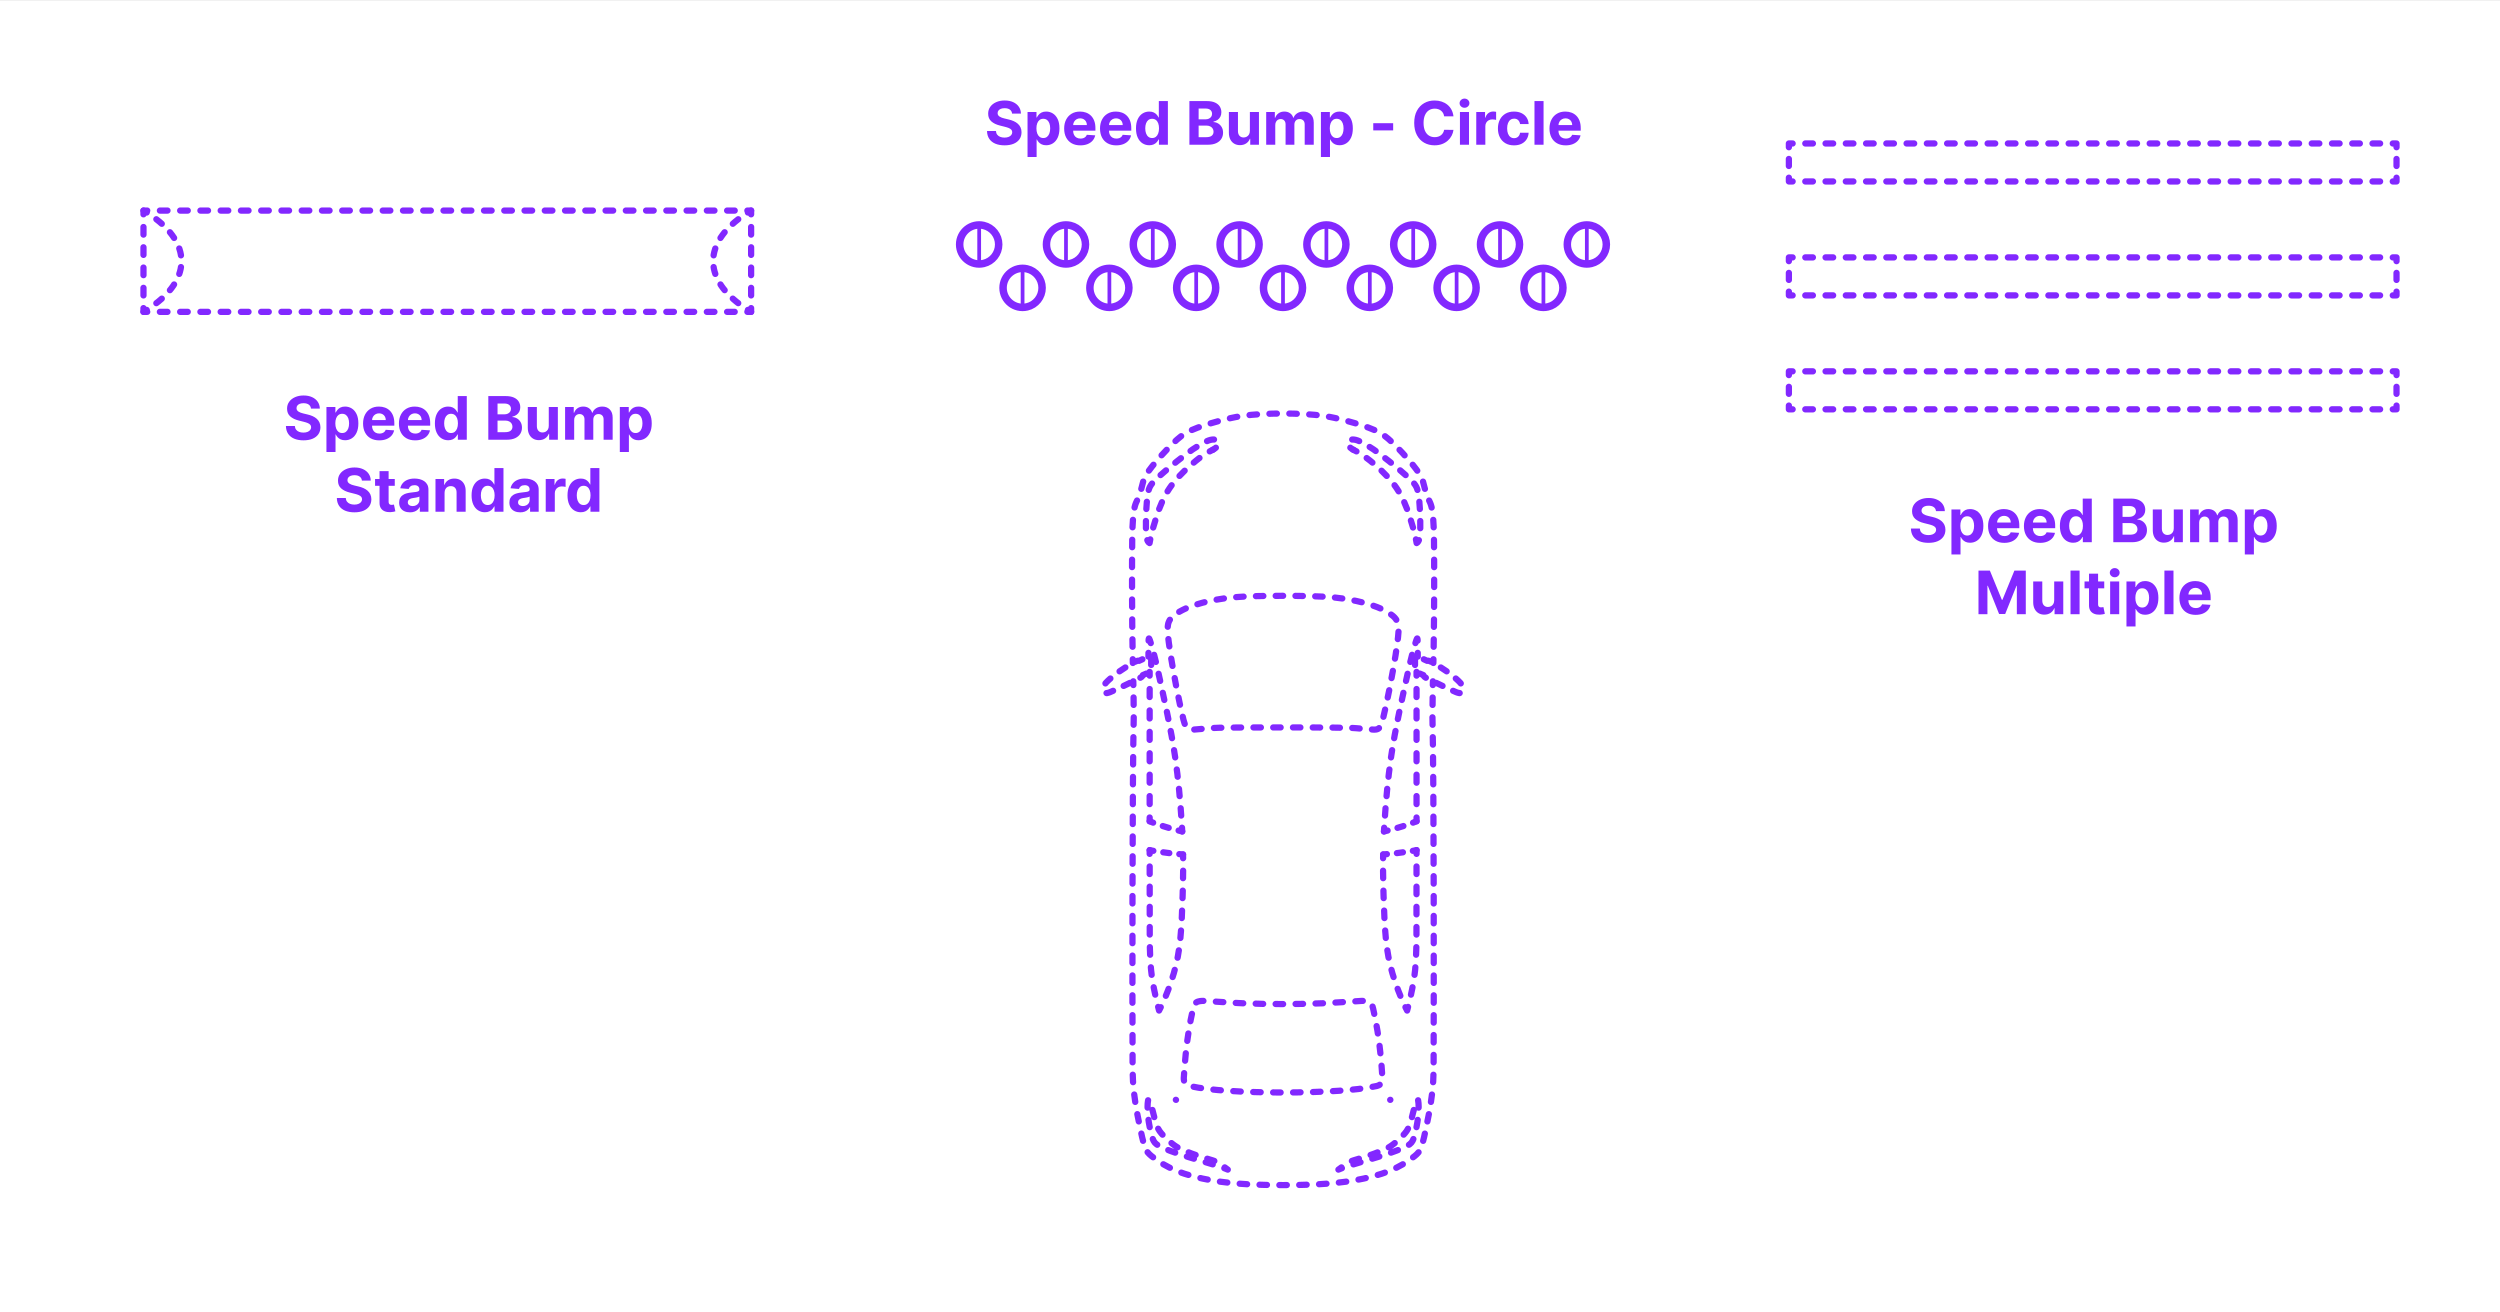 <?xml version="1.0" encoding="utf-8"?>
<!-- Generator: Adobe Illustrator 27.5.0, SVG Export Plug-In . SVG Version: 6.00 Build 0)  -->
<!DOCTYPE svg PUBLIC "-//W3C//DTD SVG 1.1//EN" "http://www.w3.org/Graphics/SVG/1.1/DTD/svg11.dtd">
<svg version="1.1" xmlns:x="http://ns.adobe.com/Extensibility/1.0/" xmlns:i="http://ns.adobe.com/AdobeIllustrator/10.0/" xmlns:graph="http://ns.adobe.com/Graphs/1.0/"
	 xmlns="http://www.w3.org/2000/svg" xmlns:xlink="http://www.w3.org/1999/xlink" x="0px" y="0px" width="1000px" height="525px"
	 viewBox="0 0 1000 525" enable-background="new 0 0 1000 525" xml:space="preserve">
<rect x="0" y="0" width="1000" height="525" fill="#333333" stroke="none"/>
<g id="FILL-BACKGROUND">
	<rect y="0.029" fill="#FFFFFF" width="1000" height="525"/>
</g>
<g id="N-TEXT">
	<g id="MTEXT_00000131335138367783466890000005010688907290511295_">
		<g>
			<g>
				<g>
					<path fill="#8228FF" d="M404.836,45.453c-0.068-0.688-0.361-1.222-0.878-1.603c-0.518-0.38-1.219-0.571-2.105-0.571
						c-0.603,0-1.11,0.084-1.525,0.251s-0.731,0.399-0.95,0.694c-0.219,0.296-0.328,0.631-0.328,1.006
						c-0.012,0.312,0.056,0.585,0.2,0.818s0.345,0.433,0.601,0.601c0.256,0.168,0.552,0.312,0.887,0.435
						c0.335,0.123,0.693,0.226,1.074,0.311l1.567,0.375c0.762,0.171,1.461,0.398,2.097,0.682c0.637,0.284,1.188,0.633,1.653,1.048
						c0.466,0.415,0.828,0.903,1.087,1.466s0.391,1.208,0.396,1.935c-0.006,1.068-0.277,1.993-0.814,2.774
						c-0.536,0.781-1.31,1.386-2.317,1.815c-1.009,0.429-2.224,0.644-3.644,0.644c-1.409,0-2.636-0.216-3.678-0.647
						c-1.043-0.432-1.855-1.073-2.438-1.922c-0.583-0.85-0.888-1.902-0.916-3.158h3.57c0.04,0.585,0.209,1.072,0.508,1.461
						c0.298,0.389,0.698,0.682,1.201,0.878s1.072,0.294,1.709,0.294c0.625,0,1.169-0.091,1.632-0.272
						c0.463-0.182,0.823-0.435,1.078-0.759c0.256-0.324,0.384-0.696,0.384-1.116c0-0.392-0.115-0.722-0.345-0.989
						c-0.23-0.267-0.565-0.494-1.006-0.682s-0.979-0.358-1.615-0.512l-1.9-0.477c-1.472-0.358-2.634-0.917-3.486-1.679
						c-0.852-0.761-1.275-1.787-1.27-3.077c-0.006-1.057,0.277-1.98,0.848-2.77c0.571-0.79,1.356-1.406,2.356-1.849
						c1-0.443,2.137-0.665,3.409-0.665c1.296,0,2.428,0.222,3.396,0.665c0.969,0.443,1.723,1.06,2.263,1.849
						c0.54,0.79,0.818,1.705,0.836,2.745H404.836z"/>
					<path fill="#8228FF" d="M411.014,62.796v-18h3.58v2.199h0.162c0.158-0.352,0.391-0.711,0.694-1.078
						c0.304-0.366,0.701-0.673,1.193-0.92c0.491-0.247,1.104-0.371,1.836-0.371c0.955,0,1.836,0.249,2.643,0.746
						s1.451,1.244,1.935,2.242c0.482,0.997,0.725,2.246,0.725,3.746c0,1.46-0.234,2.692-0.703,3.694
						c-0.469,1.003-1.105,1.762-1.909,2.276s-1.703,0.771-2.697,0.771c-0.705,0-1.303-0.116-1.794-0.349
						c-0.492-0.233-0.894-0.527-1.206-0.882c-0.312-0.355-0.552-0.714-0.716-1.078h-0.111v7.006H411.014z M414.568,51.342
						c0,0.778,0.107,1.458,0.323,2.037c0.216,0.579,0.528,1.03,0.938,1.351c0.409,0.321,0.906,0.481,1.492,0.481
						c0.591,0,1.091-0.163,1.5-0.49c0.408-0.327,0.72-0.781,0.933-1.364s0.319-1.254,0.319-2.016c0-0.756-0.104-1.42-0.314-1.994
						c-0.211-0.574-0.521-1.023-0.93-1.347c-0.409-0.324-0.912-0.486-1.508-0.486c-0.592,0-1.09,0.156-1.496,0.469
						s-0.718,0.756-0.934,1.33S414.568,50.563,414.568,51.342z"/>
					<path fill="#8228FF" d="M432.158,58.143c-1.346,0-2.504-0.274-3.473-0.823s-1.715-1.327-2.237-2.335
						c-0.522-1.009-0.784-2.203-0.784-3.584c0-1.347,0.262-2.528,0.784-3.545s1.26-1.81,2.212-2.378
						c0.951-0.568,2.069-0.852,3.354-0.852c0.863,0,1.669,0.138,2.416,0.413c0.747,0.276,1.4,0.689,1.961,1.24
						c0.56,0.551,0.995,1.243,1.308,2.075c0.312,0.833,0.469,1.806,0.469,2.919v0.997h-11.054v-2.25h7.637
						c0-0.522-0.114-0.985-0.342-1.389c-0.227-0.403-0.541-0.72-0.941-0.95s-0.865-0.345-1.394-0.345
						c-0.551,0-1.038,0.126-1.462,0.379c-0.423,0.253-0.754,0.591-0.992,1.014c-0.239,0.423-0.361,0.894-0.367,1.411v2.139
						c0,0.647,0.121,1.208,0.362,1.679c0.242,0.472,0.584,0.835,1.027,1.091c0.443,0.255,0.969,0.383,1.577,0.383
						c0.403,0,0.772-0.057,1.107-0.17s0.622-0.284,0.861-0.511c0.238-0.228,0.42-0.506,0.545-0.835l3.358,0.222
						c-0.171,0.807-0.519,1.51-1.044,2.109c-0.526,0.6-1.202,1.065-2.029,1.398C434.191,57.977,433.238,58.143,432.158,58.143z"/>
					<path fill="#8228FF" d="M446.502,58.143c-1.346,0-2.504-0.274-3.473-0.823s-1.715-1.327-2.237-2.335
						c-0.522-1.009-0.784-2.203-0.784-3.584c0-1.347,0.262-2.528,0.784-3.545s1.26-1.81,2.212-2.378
						c0.951-0.568,2.069-0.852,3.354-0.852c0.863,0,1.669,0.138,2.416,0.413c0.747,0.276,1.4,0.689,1.961,1.24
						c0.56,0.551,0.995,1.243,1.308,2.075c0.312,0.833,0.469,1.806,0.469,2.919v0.997h-11.054v-2.25h7.637
						c0-0.522-0.114-0.985-0.342-1.389c-0.227-0.403-0.541-0.72-0.941-0.95s-0.865-0.345-1.394-0.345
						c-0.551,0-1.038,0.126-1.462,0.379c-0.423,0.253-0.754,0.591-0.992,1.014c-0.239,0.423-0.361,0.894-0.367,1.411v2.139
						c0,0.647,0.121,1.208,0.362,1.679c0.242,0.472,0.584,0.835,1.027,1.091c0.443,0.255,0.969,0.383,1.577,0.383
						c0.403,0,0.772-0.057,1.107-0.17s0.622-0.284,0.861-0.511c0.238-0.228,0.42-0.506,0.545-0.835l3.358,0.222
						c-0.171,0.807-0.519,1.51-1.044,2.109c-0.526,0.6-1.202,1.065-2.029,1.398C448.535,57.977,447.582,58.143,446.502,58.143z"/>
					<path fill="#8228FF" d="M459.704,58.1c-0.994,0-1.894-0.257-2.697-0.771c-0.805-0.514-1.44-1.273-1.909-2.276
						c-0.469-1.002-0.703-2.234-0.703-3.694c0-1.5,0.241-2.749,0.725-3.746c0.482-0.998,1.126-1.745,1.93-2.242
						c0.805-0.497,1.687-0.746,2.646-0.746c0.733,0,1.346,0.124,1.837,0.371s0.89,0.554,1.193,0.92
						c0.304,0.367,0.535,0.726,0.694,1.078h0.111v-6.562h3.622v17.455h-3.58v-2.097h-0.153c-0.17,0.364-0.41,0.723-0.72,1.078
						c-0.311,0.355-0.711,0.649-1.202,0.882S460.408,58.1,459.704,58.1z M460.854,55.211c0.585,0,1.081-0.16,1.487-0.481
						c0.406-0.321,0.719-0.771,0.938-1.351c0.219-0.58,0.328-1.259,0.328-2.037s-0.107-1.455-0.324-2.028
						c-0.216-0.574-0.528-1.017-0.938-1.33c-0.408-0.312-0.906-0.469-1.491-0.469c-0.597,0-1.1,0.162-1.509,0.486
						c-0.408,0.324-0.719,0.772-0.929,1.347c-0.21,0.574-0.315,1.238-0.315,1.994c0,0.761,0.106,1.433,0.32,2.016
						c0.213,0.583,0.522,1.037,0.929,1.364S460.258,55.211,460.854,55.211z"/>
					<path fill="#8228FF" d="M475.761,57.887V40.433h6.989c1.283,0,2.354,0.19,3.213,0.571c0.857,0.38,1.503,0.907,1.935,1.581
						s0.647,1.448,0.647,2.323c0,0.682-0.137,1.28-0.409,1.794s-0.646,0.935-1.12,1.261c-0.475,0.327-1.016,0.558-1.624,0.695v0.17
						c0.665,0.028,1.288,0.216,1.871,0.562c0.582,0.347,1.055,0.831,1.419,1.453c0.363,0.622,0.545,1.362,0.545,2.22
						c0,0.926-0.229,1.751-0.686,2.476c-0.458,0.725-1.133,1.297-2.024,1.717c-0.892,0.421-1.991,0.631-3.298,0.631H475.761z
						 M479.451,47.737h2.736c0.505,0,0.955-0.09,1.351-0.269c0.395-0.179,0.707-0.433,0.938-0.763
						c0.229-0.33,0.345-0.725,0.345-1.185c0-0.63-0.223-1.139-0.669-1.525c-0.446-0.386-1.078-0.58-1.896-0.58h-2.804V47.737z
						 M479.451,54.87h3.009c1.028,0,1.778-0.197,2.25-0.592s0.707-0.922,0.707-1.581c0-0.483-0.116-0.909-0.35-1.278
						c-0.232-0.369-0.563-0.659-0.992-0.869c-0.43-0.21-0.939-0.315-1.53-0.315h-3.094V54.87z"/>
					<path fill="#8228FF" d="M499.948,52.313v-7.517h3.631v13.091h-3.486v-2.378h-0.137c-0.295,0.767-0.785,1.384-1.47,1.85
						s-1.519,0.699-2.501,0.699c-0.875,0-1.646-0.199-2.311-0.597c-0.664-0.397-1.183-0.963-1.555-1.696s-0.562-1.611-0.567-2.634
						v-8.335h3.631v7.688c0.006,0.772,0.213,1.383,0.622,1.833c0.409,0.449,0.958,0.673,1.646,0.673
						c0.438,0,0.847-0.101,1.227-0.302c0.381-0.202,0.689-0.501,0.925-0.899C499.839,53.39,499.953,52.898,499.948,52.313z"/>
					<path fill="#8228FF" d="M506.477,57.887V44.796h3.46v2.31h0.153c0.273-0.767,0.728-1.372,1.364-1.815
						c0.636-0.443,1.397-0.665,2.284-0.665c0.897,0,1.661,0.223,2.292,0.669c0.631,0.446,1.051,1.05,1.262,1.811h0.136
						c0.268-0.75,0.752-1.351,1.453-1.803c0.702-0.452,1.533-0.677,2.493-0.677c1.222,0,2.215,0.388,2.979,1.163
						c0.765,0.776,1.146,1.874,1.146,3.294v8.804h-3.622v-8.088c0-0.728-0.193-1.273-0.579-1.637
						c-0.387-0.363-0.87-0.545-1.449-0.545c-0.659,0-1.174,0.209-1.543,0.626s-0.554,0.967-0.554,1.649v7.994h-3.52v-8.165
						c0-0.642-0.184-1.154-0.55-1.534c-0.366-0.381-0.849-0.571-1.444-0.571c-0.404,0-0.767,0.101-1.087,0.303
						c-0.321,0.202-0.575,0.483-0.763,0.844s-0.281,0.783-0.281,1.266v7.858H506.477z"/>
					<path fill="#8228FF" d="M528.362,62.796v-18h3.58v2.199h0.162c0.158-0.352,0.391-0.711,0.694-1.078
						c0.304-0.366,0.701-0.673,1.193-0.92c0.491-0.247,1.104-0.371,1.836-0.371c0.955,0,1.836,0.249,2.643,0.746
						s1.451,1.244,1.935,2.242c0.482,0.997,0.725,2.246,0.725,3.746c0,1.46-0.234,2.692-0.703,3.694
						c-0.469,1.003-1.105,1.762-1.909,2.276s-1.703,0.771-2.697,0.771c-0.705,0-1.303-0.116-1.794-0.349
						c-0.492-0.233-0.894-0.527-1.206-0.882c-0.312-0.355-0.552-0.714-0.716-1.078h-0.111v7.006H528.362z M531.917,51.342
						c0,0.778,0.107,1.458,0.323,2.037c0.216,0.579,0.528,1.03,0.938,1.351c0.409,0.321,0.906,0.481,1.492,0.481
						c0.591,0,1.091-0.163,1.5-0.49c0.408-0.327,0.72-0.781,0.933-1.364s0.319-1.254,0.319-2.016c0-0.756-0.104-1.42-0.314-1.994
						c-0.211-0.574-0.521-1.023-0.93-1.347c-0.409-0.324-0.912-0.486-1.508-0.486c-0.592,0-1.09,0.156-1.496,0.469
						s-0.718,0.756-0.934,1.33S531.917,50.563,531.917,51.342z"/>
					<path fill="#8228FF" d="M557.263,49.279v2.881h-7.96v-2.881H557.263z"/>
					<path fill="#8228FF" d="M581.391,46.543h-3.733c-0.067-0.483-0.207-0.913-0.417-1.291c-0.211-0.378-0.48-0.7-0.81-0.967
						c-0.33-0.267-0.709-0.472-1.138-0.614c-0.43-0.142-0.894-0.213-1.394-0.213c-0.903,0-1.69,0.223-2.361,0.669
						c-0.67,0.446-1.19,1.094-1.56,1.943c-0.369,0.85-0.554,1.879-0.554,3.09c0,1.244,0.186,2.29,0.558,3.136
						s0.894,1.486,1.564,1.917c0.67,0.432,1.446,0.648,2.326,0.648c0.495,0,0.953-0.065,1.377-0.196
						c0.423-0.13,0.8-0.322,1.129-0.575c0.33-0.253,0.604-0.561,0.822-0.925c0.219-0.363,0.371-0.778,0.456-1.244l3.733,0.017
						c-0.097,0.801-0.337,1.572-0.721,2.314c-0.383,0.741-0.897,1.403-1.542,1.986c-0.646,0.582-1.412,1.042-2.302,1.38
						c-0.889,0.338-1.894,0.507-3.013,0.507c-1.557,0-2.947-0.353-4.172-1.057c-1.225-0.704-2.19-1.724-2.897-3.06
						c-0.707-1.335-1.061-2.952-1.061-4.849c0-1.904,0.357-3.523,1.073-4.858c0.716-1.335,1.688-2.354,2.915-3.055
						s2.607-1.053,4.142-1.053c1.012,0,1.95,0.142,2.817,0.426c0.866,0.284,1.635,0.698,2.305,1.24
						c0.671,0.542,1.218,1.206,1.641,1.99C581,44.634,581.271,45.532,581.391,46.543z"/>
					<path fill="#8228FF" d="M585.806,43.109c-0.54,0-1.003-0.179-1.39-0.537s-0.579-0.79-0.579-1.295
						c0-0.505,0.192-0.939,0.579-1.3s0.847-0.541,1.381-0.541c0.546,0,1.01,0.179,1.394,0.537c0.384,0.358,0.575,0.79,0.575,1.295
						c0,0.505-0.191,0.939-0.575,1.299C586.807,42.929,586.345,43.109,585.806,43.109z M583.973,57.887V44.796h3.631v13.091H583.973
						z"/>
					<path fill="#8228FF" d="M590.501,57.887V44.796h3.52v2.284h0.137c0.238-0.812,0.639-1.428,1.201-1.845
						c0.562-0.418,1.211-0.626,1.943-0.626c0.182,0,0.378,0.011,0.588,0.034c0.211,0.022,0.396,0.054,0.555,0.094v3.221
						c-0.171-0.051-0.406-0.096-0.708-0.136c-0.301-0.04-0.576-0.06-0.826-0.06c-0.534,0-1.01,0.115-1.428,0.345
						s-0.747,0.55-0.988,0.959c-0.242,0.409-0.362,0.88-0.362,1.415v7.406H590.501z"/>
					<path fill="#8228FF" d="M605.611,58.143c-1.341,0-2.493-0.286-3.456-0.857c-0.963-0.571-1.701-1.365-2.216-2.382
						s-0.771-2.188-0.771-3.511c0-1.341,0.26-2.519,0.78-3.533c0.52-1.014,1.26-1.807,2.22-2.378
						c0.96-0.571,2.103-0.856,3.427-0.856c1.142,0,2.142,0.208,3,0.622c0.857,0.415,1.536,0.997,2.036,1.747
						s0.776,1.631,0.827,2.642h-3.426c-0.097-0.653-0.352-1.18-0.763-1.581c-0.412-0.4-0.951-0.601-1.615-0.601
						c-0.562,0-1.053,0.152-1.471,0.456c-0.417,0.304-0.742,0.746-0.976,1.326s-0.35,1.281-0.35,2.105
						c0,0.835,0.115,1.545,0.346,2.131c0.229,0.585,0.555,1.031,0.976,1.338c0.42,0.307,0.912,0.46,1.475,0.46
						c0.414,0,0.788-0.085,1.12-0.255c0.333-0.17,0.608-0.419,0.827-0.746s0.362-0.72,0.431-1.181h3.426
						c-0.057,1-0.328,1.879-0.813,2.638c-0.486,0.759-1.155,1.351-2.008,1.777C607.785,57.93,606.776,58.143,605.611,58.143z"/>
					<path fill="#8228FF" d="M617.424,40.433v17.455h-3.631V40.433H617.424z"/>
					<path fill="#8228FF" d="M626.287,58.143c-1.346,0-2.504-0.274-3.473-0.823s-1.715-1.327-2.237-2.335
						c-0.522-1.009-0.784-2.203-0.784-3.584c0-1.347,0.262-2.528,0.784-3.545s1.26-1.81,2.212-2.378
						c0.951-0.568,2.069-0.852,3.354-0.852c0.863,0,1.669,0.138,2.416,0.413c0.747,0.276,1.4,0.689,1.961,1.24
						c0.56,0.551,0.995,1.243,1.308,2.075c0.312,0.833,0.469,1.806,0.469,2.919v0.997h-11.054v-2.25h7.637
						c0-0.522-0.114-0.985-0.342-1.389c-0.227-0.403-0.541-0.72-0.941-0.95s-0.865-0.345-1.394-0.345
						c-0.551,0-1.038,0.126-1.462,0.379c-0.423,0.253-0.754,0.591-0.992,1.014c-0.239,0.423-0.361,0.894-0.367,1.411v2.139
						c0,0.647,0.121,1.208,0.362,1.679c0.242,0.472,0.584,0.835,1.027,1.091c0.443,0.255,0.969,0.383,1.577,0.383
						c0.403,0,0.772-0.057,1.107-0.17s0.622-0.284,0.861-0.511c0.238-0.228,0.42-0.506,0.545-0.835l3.358,0.222
						c-0.171,0.807-0.519,1.51-1.044,2.109c-0.526,0.6-1.202,1.065-2.029,1.398C628.32,57.977,627.367,58.143,626.287,58.143z"/>
				</g>
			</g>
		</g>
	</g>
	<g id="MTEXT_00000004547364423180264400000008791123534332071573_">
		<g>
			<g>
				<g>
					<path fill="#8228FF" d="M774.397,204.453c-0.068-0.688-0.36-1.222-0.878-1.603c-0.517-0.38-1.219-0.571-2.104-0.571
						c-0.603,0-1.111,0.084-1.526,0.251c-0.414,0.167-0.731,0.399-0.95,0.694c-0.219,0.296-0.328,0.631-0.328,1.006
						c-0.011,0.312,0.056,0.585,0.2,0.818c0.146,0.233,0.346,0.433,0.602,0.601c0.256,0.168,0.551,0.312,0.886,0.435
						c0.336,0.123,0.693,0.226,1.074,0.311l1.568,0.375c0.761,0.171,1.46,0.398,2.097,0.682c0.636,0.284,1.188,0.633,1.653,1.048
						c0.466,0.415,0.828,0.903,1.087,1.466c0.258,0.562,0.391,1.208,0.396,1.935c-0.005,1.068-0.276,1.993-0.813,2.774
						s-1.31,1.386-2.318,1.815c-1.009,0.429-2.223,0.644-3.644,0.644c-1.409,0-2.635-0.216-3.678-0.647
						c-1.042-0.432-1.854-1.073-2.438-1.922c-0.582-0.85-0.888-1.902-0.916-3.158h3.571c0.04,0.585,0.209,1.072,0.507,1.461
						c0.299,0.389,0.699,0.682,1.202,0.878s1.072,0.294,1.709,0.294c0.625,0,1.169-0.091,1.632-0.272
						c0.463-0.182,0.822-0.435,1.078-0.759s0.384-0.696,0.384-1.116c0-0.392-0.115-0.722-0.346-0.989s-0.565-0.494-1.006-0.682
						s-0.979-0.358-1.615-0.512l-1.9-0.477c-1.472-0.358-2.633-0.917-3.485-1.679c-0.853-0.761-1.275-1.787-1.271-3.077
						c-0.005-1.057,0.277-1.98,0.849-2.77c0.571-0.79,1.356-1.406,2.356-1.849c1-0.443,2.136-0.665,3.409-0.665
						c1.295,0,2.428,0.222,3.396,0.665c0.969,0.443,1.723,1.06,2.263,1.849c0.539,0.79,0.818,1.705,0.835,2.745H774.397z"/>
					<path fill="#8228FF" d="M780.576,221.796v-18h3.58v2.199h0.162c0.158-0.352,0.391-0.711,0.694-1.078
						c0.304-0.366,0.701-0.673,1.193-0.92c0.491-0.247,1.104-0.371,1.836-0.371c0.955,0,1.836,0.249,2.643,0.746
						s1.451,1.244,1.935,2.242c0.482,0.997,0.725,2.246,0.725,3.746c0,1.46-0.234,2.692-0.703,3.694
						c-0.469,1.003-1.105,1.762-1.909,2.276s-1.703,0.771-2.697,0.771c-0.705,0-1.303-0.116-1.794-0.349
						c-0.492-0.233-0.894-0.527-1.206-0.882c-0.312-0.355-0.552-0.714-0.716-1.078h-0.111v7.006H780.576z M784.131,210.342
						c0,0.778,0.107,1.458,0.323,2.037c0.216,0.579,0.528,1.03,0.938,1.351c0.409,0.321,0.906,0.481,1.492,0.481
						c0.591,0,1.091-0.163,1.5-0.49c0.408-0.327,0.72-0.781,0.933-1.364s0.319-1.254,0.319-2.016c0-0.756-0.104-1.42-0.314-1.994
						c-0.211-0.574-0.521-1.023-0.93-1.347c-0.409-0.324-0.912-0.486-1.508-0.486c-0.592,0-1.09,0.156-1.496,0.469
						s-0.718,0.756-0.934,1.33S784.131,209.563,784.131,210.342z"/>
					<path fill="#8228FF" d="M801.721,217.143c-1.346,0-2.504-0.274-3.473-0.823s-1.715-1.327-2.237-2.335
						c-0.522-1.009-0.784-2.203-0.784-3.584c0-1.347,0.262-2.528,0.784-3.545s1.26-1.81,2.212-2.378
						c0.951-0.568,2.069-0.852,3.354-0.852c0.863,0,1.669,0.138,2.416,0.413c0.747,0.276,1.4,0.689,1.961,1.24
						c0.56,0.551,0.995,1.243,1.308,2.075c0.312,0.833,0.469,1.806,0.469,2.919v0.997h-11.054v-2.25h7.637
						c0-0.522-0.114-0.985-0.342-1.389c-0.227-0.403-0.541-0.72-0.941-0.95s-0.865-0.345-1.394-0.345
						c-0.551,0-1.038,0.126-1.462,0.379c-0.423,0.253-0.754,0.591-0.992,1.014c-0.239,0.423-0.361,0.894-0.367,1.411v2.139
						c0,0.647,0.121,1.208,0.362,1.679c0.242,0.472,0.584,0.835,1.027,1.091c0.443,0.255,0.969,0.383,1.577,0.383
						c0.403,0,0.772-0.057,1.107-0.17s0.622-0.284,0.861-0.511c0.238-0.228,0.42-0.506,0.545-0.835l3.358,0.222
						c-0.171,0.807-0.519,1.51-1.044,2.109c-0.526,0.6-1.202,1.065-2.029,1.398C803.754,216.977,802.801,217.143,801.721,217.143z"
						/>
					<path fill="#8228FF" d="M816.064,217.143c-1.346,0-2.504-0.274-3.473-0.823s-1.715-1.327-2.237-2.335
						c-0.522-1.009-0.784-2.203-0.784-3.584c0-1.347,0.262-2.528,0.784-3.545s1.26-1.81,2.212-2.378
						c0.951-0.568,2.069-0.852,3.354-0.852c0.863,0,1.669,0.138,2.416,0.413c0.747,0.276,1.4,0.689,1.961,1.24
						c0.56,0.551,0.995,1.243,1.308,2.075c0.312,0.833,0.469,1.806,0.469,2.919v0.997H811.02v-2.25h7.637
						c0-0.522-0.114-0.985-0.342-1.389c-0.227-0.403-0.541-0.72-0.941-0.95s-0.865-0.345-1.394-0.345
						c-0.551,0-1.038,0.126-1.462,0.379c-0.423,0.253-0.754,0.591-0.992,1.014c-0.239,0.423-0.361,0.894-0.367,1.411v2.139
						c0,0.647,0.121,1.208,0.362,1.679c0.242,0.472,0.584,0.835,1.027,1.091c0.443,0.255,0.969,0.383,1.577,0.383
						c0.403,0,0.772-0.057,1.107-0.17s0.622-0.284,0.861-0.511c0.238-0.228,0.42-0.506,0.545-0.835l3.358,0.222
						c-0.171,0.807-0.519,1.51-1.044,2.109c-0.526,0.6-1.202,1.065-2.029,1.398C818.098,216.977,817.145,217.143,816.064,217.143z"
						/>
					<path fill="#8228FF" d="M829.267,217.1c-0.994,0-1.894-0.257-2.697-0.771c-0.805-0.514-1.44-1.273-1.909-2.276
						c-0.469-1.002-0.703-2.234-0.703-3.694c0-1.5,0.241-2.749,0.725-3.746c0.482-0.998,1.126-1.745,1.93-2.242
						c0.805-0.497,1.687-0.746,2.646-0.746c0.733,0,1.346,0.124,1.837,0.371s0.89,0.554,1.193,0.92
						c0.304,0.367,0.535,0.726,0.694,1.078h0.111v-6.562h3.622v17.455h-3.58v-2.097h-0.153c-0.17,0.364-0.41,0.723-0.72,1.078
						c-0.311,0.355-0.711,0.649-1.202,0.882S829.971,217.1,829.267,217.1z M830.417,214.211c0.585,0,1.081-0.16,1.487-0.481
						c0.406-0.321,0.719-0.771,0.938-1.351c0.219-0.58,0.328-1.259,0.328-2.037s-0.107-1.455-0.324-2.028
						c-0.216-0.574-0.528-1.017-0.938-1.33c-0.408-0.312-0.906-0.469-1.491-0.469c-0.597,0-1.1,0.162-1.509,0.486
						c-0.408,0.324-0.719,0.772-0.929,1.347c-0.21,0.574-0.315,1.238-0.315,1.994c0,0.761,0.106,1.433,0.32,2.016
						c0.213,0.583,0.522,1.037,0.929,1.364S829.82,214.211,830.417,214.211z"/>
					<path fill="#8228FF" d="M845.323,216.887v-17.455h6.988c1.284,0,2.355,0.19,3.213,0.571c0.858,0.38,1.503,0.907,1.935,1.581
						s0.648,1.448,0.648,2.323c0,0.682-0.137,1.28-0.409,1.794c-0.273,0.514-0.646,0.935-1.121,1.261s-1.016,0.558-1.623,0.695v0.17
						c0.664,0.028,1.288,0.216,1.87,0.562s1.056,0.831,1.419,1.453c0.364,0.622,0.546,1.362,0.546,2.22
						c0,0.926-0.229,1.751-0.687,2.476c-0.457,0.725-1.132,1.297-2.023,1.717c-0.893,0.421-1.992,0.631-3.299,0.631H845.323z
						 M849.014,206.737h2.735c0.506,0,0.956-0.09,1.351-0.269c0.396-0.179,0.708-0.433,0.938-0.763
						c0.23-0.33,0.346-0.725,0.346-1.185c0-0.63-0.224-1.139-0.669-1.525c-0.446-0.386-1.078-0.58-1.896-0.58h-2.804V206.737z
						 M849.014,213.87h3.008c1.028,0,1.778-0.197,2.25-0.592s0.708-0.922,0.708-1.581c0-0.483-0.117-0.909-0.35-1.278
						c-0.233-0.369-0.564-0.659-0.993-0.869c-0.429-0.21-0.938-0.315-1.529-0.315h-3.094V213.87z"/>
					<path fill="#8228FF" d="M869.51,211.313v-7.517h3.631v13.091h-3.485v-2.378h-0.137c-0.296,0.767-0.785,1.384-1.47,1.85
						c-0.686,0.466-1.519,0.699-2.502,0.699c-0.875,0-1.645-0.199-2.31-0.597c-0.665-0.397-1.184-0.963-1.556-1.696
						s-0.561-1.611-0.566-2.634v-8.335h3.631v7.688c0.005,0.772,0.213,1.383,0.622,1.833c0.409,0.449,0.957,0.673,1.645,0.673
						c0.438,0,0.847-0.101,1.228-0.302s0.688-0.501,0.925-0.899C869.4,212.39,869.516,211.898,869.51,211.313z"/>
					<path fill="#8228FF" d="M876.038,216.887v-13.091h3.461v2.31h0.153c0.272-0.767,0.727-1.372,1.363-1.815
						c0.637-0.443,1.397-0.665,2.284-0.665c0.897,0,1.662,0.223,2.293,0.669c0.63,0.446,1.051,1.05,1.261,1.811h0.137
						c0.267-0.75,0.751-1.351,1.453-1.803c0.701-0.452,1.532-0.677,2.493-0.677c1.222,0,2.214,0.388,2.979,1.163
						c0.764,0.776,1.146,1.874,1.146,3.294v8.804h-3.622v-8.088c0-0.728-0.193-1.273-0.58-1.637
						c-0.387-0.363-0.869-0.545-1.449-0.545c-0.659,0-1.173,0.209-1.542,0.626s-0.554,0.967-0.554,1.649v7.994h-3.521v-8.165
						c0-0.642-0.183-1.154-0.55-1.534c-0.366-0.381-0.848-0.571-1.444-0.571c-0.403,0-0.766,0.101-1.087,0.303
						c-0.32,0.202-0.575,0.483-0.763,0.844s-0.281,0.783-0.281,1.266v7.858H876.038z"/>
					<path fill="#8228FF" d="M897.925,221.796v-18h3.579v2.199h0.162c0.159-0.352,0.391-0.711,0.694-1.078
						c0.305-0.366,0.702-0.673,1.193-0.92s1.104-0.371,1.837-0.371c0.954,0,1.835,0.249,2.642,0.746
						c0.808,0.497,1.452,1.244,1.936,2.242c0.482,0.997,0.724,2.246,0.724,3.746c0,1.46-0.234,2.692-0.703,3.694
						c-0.469,1.003-1.104,1.762-1.909,2.276c-0.804,0.514-1.703,0.771-2.697,0.771c-0.704,0-1.303-0.116-1.794-0.349
						s-0.894-0.527-1.206-0.882c-0.312-0.355-0.551-0.714-0.716-1.078h-0.11v7.006H897.925z M901.479,210.342
						c0,0.778,0.108,1.458,0.324,2.037c0.216,0.579,0.528,1.03,0.938,1.351c0.409,0.321,0.906,0.481,1.491,0.481
						c0.591,0,1.091-0.163,1.5-0.49s0.721-0.781,0.934-1.364s0.319-1.254,0.319-2.016c0-0.756-0.105-1.42-0.315-1.994
						c-0.21-0.574-0.52-1.023-0.929-1.347c-0.409-0.324-0.912-0.486-1.509-0.486c-0.591,0-1.09,0.156-1.496,0.469
						s-0.717,0.756-0.933,1.33S901.479,209.563,901.479,210.342z"/>
					<path fill="#8228FF" d="M791.396,228.232h4.551l4.807,11.728h0.205l4.807-11.728h4.551v17.455h-3.579v-11.361h-0.146
						l-4.517,11.275h-2.438l-4.517-11.318h-0.146v11.403h-3.579V228.232z"/>
					<path fill="#8228FF" d="M821.678,240.113v-7.517h3.631v13.091h-3.486v-2.378h-0.137c-0.295,0.767-0.785,1.384-1.47,1.85
						s-1.519,0.699-2.501,0.699c-0.875,0-1.646-0.199-2.311-0.597c-0.664-0.397-1.183-0.963-1.555-1.696s-0.562-1.611-0.567-2.634
						v-8.335h3.631v7.688c0.006,0.772,0.213,1.383,0.622,1.833c0.409,0.449,0.958,0.673,1.646,0.673
						c0.438,0,0.847-0.101,1.227-0.302c0.381-0.202,0.689-0.501,0.925-0.899C821.568,241.19,821.683,240.698,821.678,240.113z"/>
					<path fill="#8228FF" d="M831.836,228.232v17.455h-3.631v-17.455H831.836z"/>
					<path fill="#8228FF" d="M841.697,232.596v2.727h-7.884v-2.727H841.697z M835.604,229.46h3.63v12.204
						c0,0.335,0.052,0.596,0.153,0.78c0.103,0.185,0.246,0.314,0.431,0.388s0.399,0.111,0.644,0.111
						c0.171,0,0.341-0.016,0.512-0.047c0.17-0.031,0.301-0.056,0.392-0.073l0.571,2.702c-0.182,0.057-0.438,0.124-0.768,0.201
						c-0.329,0.077-0.729,0.124-1.201,0.141c-0.875,0.034-1.641-0.083-2.297-0.35s-1.166-0.682-1.53-1.244
						c-0.363-0.562-0.542-1.273-0.536-2.131V229.46z"/>
					<path fill="#8228FF" d="M845.89,230.909c-0.54,0-1.003-0.179-1.39-0.537s-0.579-0.79-0.579-1.295
						c0-0.505,0.192-0.939,0.579-1.3s0.847-0.541,1.381-0.541c0.546,0,1.01,0.179,1.394,0.537c0.384,0.358,0.575,0.79,0.575,1.295
						c0,0.505-0.191,0.939-0.575,1.299C846.891,230.729,846.429,230.909,845.89,230.909z M844.057,245.687v-13.091h3.631v13.091
						H844.057z"/>
					<path fill="#8228FF" d="M850.585,250.596v-18h3.58v2.199h0.162c0.158-0.352,0.391-0.711,0.694-1.078
						c0.304-0.366,0.701-0.673,1.193-0.92c0.491-0.247,1.104-0.371,1.836-0.371c0.955,0,1.836,0.249,2.643,0.746
						s1.451,1.244,1.935,2.242c0.482,0.997,0.725,2.246,0.725,3.746c0,1.46-0.234,2.692-0.703,3.694
						c-0.469,1.003-1.105,1.762-1.909,2.276s-1.703,0.771-2.697,0.771c-0.705,0-1.303-0.116-1.794-0.349
						c-0.492-0.233-0.894-0.527-1.206-0.882c-0.312-0.355-0.552-0.714-0.716-1.078h-0.111v7.006H850.585z M854.14,239.142
						c0,0.778,0.107,1.458,0.323,2.037c0.216,0.579,0.528,1.03,0.938,1.351c0.409,0.321,0.906,0.481,1.492,0.481
						c0.591,0,1.091-0.163,1.5-0.49c0.408-0.327,0.72-0.781,0.933-1.364s0.319-1.254,0.319-2.016c0-0.756-0.104-1.42-0.314-1.994
						c-0.211-0.574-0.521-1.023-0.93-1.347c-0.409-0.324-0.912-0.486-1.508-0.486c-0.592,0-1.09,0.156-1.496,0.469
						s-0.718,0.756-0.934,1.33S854.14,238.363,854.14,239.142z"/>
					<path fill="#8228FF" d="M869.395,228.232v17.455h-3.631v-17.455H869.395z"/>
					<path fill="#8228FF" d="M878.258,245.943c-1.346,0-2.504-0.274-3.473-0.823s-1.715-1.327-2.237-2.335
						c-0.522-1.009-0.784-2.203-0.784-3.584c0-1.347,0.262-2.528,0.784-3.545s1.26-1.81,2.212-2.378
						c0.951-0.568,2.069-0.852,3.354-0.852c0.863,0,1.669,0.138,2.416,0.413c0.747,0.276,1.4,0.689,1.961,1.24
						c0.56,0.551,0.995,1.243,1.308,2.075c0.312,0.833,0.469,1.806,0.469,2.919v0.997h-11.054v-2.25h7.637
						c0-0.522-0.114-0.985-0.342-1.389c-0.227-0.403-0.541-0.72-0.941-0.95s-0.865-0.345-1.394-0.345
						c-0.551,0-1.038,0.126-1.462,0.379c-0.423,0.253-0.754,0.591-0.992,1.014c-0.239,0.423-0.361,0.894-0.367,1.411v2.139
						c0,0.647,0.121,1.208,0.362,1.679c0.242,0.472,0.584,0.835,1.027,1.091c0.443,0.255,0.969,0.383,1.577,0.383
						c0.403,0,0.772-0.057,1.107-0.17s0.622-0.284,0.861-0.511c0.238-0.228,0.42-0.506,0.545-0.835l3.358,0.222
						c-0.171,0.807-0.519,1.51-1.044,2.109c-0.526,0.6-1.202,1.065-2.029,1.398C880.291,245.776,879.338,245.943,878.258,245.943z"
						/>
				</g>
			</g>
		</g>
	</g>
	<g id="MTEXT_00000062877181014697213930000010023824584912588463_">
		<g>
			<g>
				<g>
					<path fill="#8228FF" d="M124.397,163.453c-0.068-0.688-0.36-1.222-0.878-1.603c-0.517-0.38-1.219-0.571-2.104-0.571
						c-0.603,0-1.111,0.084-1.526,0.251c-0.414,0.167-0.731,0.399-0.95,0.694c-0.219,0.296-0.328,0.631-0.328,1.006
						c-0.011,0.312,0.056,0.585,0.2,0.818c0.146,0.233,0.346,0.433,0.602,0.601c0.256,0.168,0.551,0.312,0.886,0.435
						c0.336,0.123,0.693,0.226,1.074,0.311l1.568,0.375c0.761,0.171,1.46,0.398,2.097,0.682c0.636,0.284,1.188,0.633,1.653,1.048
						c0.466,0.415,0.828,0.903,1.087,1.466c0.258,0.562,0.391,1.208,0.396,1.935c-0.005,1.068-0.276,1.993-0.813,2.774
						s-1.31,1.386-2.318,1.815c-1.009,0.429-2.223,0.644-3.644,0.644c-1.409,0-2.635-0.216-3.678-0.647
						c-1.042-0.432-1.854-1.073-2.438-1.922c-0.582-0.85-0.888-1.902-0.916-3.158h3.571c0.04,0.585,0.209,1.072,0.507,1.461
						c0.299,0.389,0.699,0.682,1.202,0.878s1.072,0.294,1.709,0.294c0.625,0,1.169-0.091,1.632-0.272
						c0.463-0.182,0.822-0.435,1.078-0.759s0.384-0.696,0.384-1.116c0-0.392-0.115-0.722-0.346-0.989s-0.565-0.494-1.006-0.682
						s-0.979-0.358-1.615-0.512l-1.9-0.477c-1.472-0.358-2.633-0.917-3.485-1.679c-0.853-0.761-1.275-1.787-1.271-3.077
						c-0.005-1.057,0.277-1.98,0.849-2.77c0.571-0.79,1.356-1.406,2.356-1.849c1-0.443,2.136-0.665,3.409-0.665
						c1.295,0,2.428,0.222,3.396,0.665c0.969,0.443,1.723,1.06,2.263,1.849c0.539,0.79,0.818,1.705,0.835,2.745H124.397z"/>
					<path fill="#8228FF" d="M130.576,180.796v-18h3.58v2.199h0.162c0.158-0.352,0.391-0.711,0.694-1.078
						c0.304-0.366,0.701-0.673,1.193-0.92c0.491-0.247,1.104-0.371,1.836-0.371c0.955,0,1.836,0.249,2.643,0.746
						s1.451,1.244,1.935,2.242c0.482,0.997,0.725,2.246,0.725,3.746c0,1.46-0.234,2.692-0.703,3.694
						c-0.469,1.003-1.105,1.762-1.909,2.276s-1.703,0.771-2.697,0.771c-0.705,0-1.303-0.116-1.794-0.349
						c-0.492-0.233-0.894-0.527-1.206-0.882c-0.312-0.355-0.552-0.714-0.716-1.078h-0.111v7.006H130.576z M134.131,169.342
						c0,0.778,0.107,1.458,0.323,2.037c0.216,0.579,0.528,1.03,0.938,1.351c0.409,0.321,0.906,0.481,1.492,0.481
						c0.591,0,1.091-0.163,1.5-0.49c0.408-0.327,0.72-0.781,0.933-1.364s0.319-1.254,0.319-2.016c0-0.756-0.104-1.42-0.314-1.994
						c-0.211-0.574-0.521-1.023-0.93-1.347c-0.409-0.324-0.912-0.486-1.508-0.486c-0.592,0-1.09,0.156-1.496,0.469
						s-0.718,0.756-0.934,1.33S134.131,168.563,134.131,169.342z"/>
					<path fill="#8228FF" d="M151.721,176.143c-1.346,0-2.504-0.274-3.473-0.823s-1.715-1.327-2.237-2.335
						c-0.522-1.009-0.784-2.203-0.784-3.584c0-1.347,0.262-2.528,0.784-3.545s1.26-1.81,2.212-2.378
						c0.951-0.568,2.069-0.852,3.354-0.852c0.863,0,1.669,0.138,2.416,0.413c0.747,0.276,1.4,0.689,1.961,1.24
						c0.56,0.551,0.995,1.243,1.308,2.075c0.312,0.833,0.469,1.806,0.469,2.919v0.997h-11.054v-2.25h7.637
						c0-0.522-0.114-0.985-0.342-1.389c-0.227-0.403-0.541-0.72-0.941-0.95s-0.865-0.345-1.394-0.345
						c-0.551,0-1.038,0.126-1.462,0.379c-0.423,0.253-0.754,0.591-0.992,1.014c-0.239,0.423-0.361,0.894-0.367,1.411v2.139
						c0,0.647,0.121,1.208,0.362,1.679c0.242,0.472,0.584,0.835,1.027,1.091c0.443,0.255,0.969,0.383,1.577,0.383
						c0.403,0,0.772-0.057,1.107-0.17s0.622-0.284,0.861-0.511c0.238-0.228,0.42-0.506,0.545-0.835l3.358,0.222
						c-0.171,0.807-0.519,1.51-1.044,2.109c-0.526,0.6-1.202,1.065-2.029,1.398C153.754,175.977,152.801,176.143,151.721,176.143z"
						/>
					<path fill="#8228FF" d="M166.064,176.143c-1.346,0-2.504-0.274-3.473-0.823s-1.715-1.327-2.237-2.335
						c-0.522-1.009-0.784-2.203-0.784-3.584c0-1.347,0.262-2.528,0.784-3.545s1.26-1.81,2.212-2.378
						c0.951-0.568,2.069-0.852,3.354-0.852c0.863,0,1.669,0.138,2.416,0.413c0.747,0.276,1.4,0.689,1.961,1.24
						c0.56,0.551,0.995,1.243,1.308,2.075c0.312,0.833,0.469,1.806,0.469,2.919v0.997H161.02v-2.25h7.637
						c0-0.522-0.114-0.985-0.342-1.389c-0.227-0.403-0.541-0.72-0.941-0.95s-0.865-0.345-1.394-0.345
						c-0.551,0-1.038,0.126-1.462,0.379c-0.423,0.253-0.754,0.591-0.992,1.014c-0.239,0.423-0.361,0.894-0.367,1.411v2.139
						c0,0.647,0.121,1.208,0.362,1.679c0.242,0.472,0.584,0.835,1.027,1.091c0.443,0.255,0.969,0.383,1.577,0.383
						c0.403,0,0.772-0.057,1.107-0.17s0.622-0.284,0.861-0.511c0.238-0.228,0.42-0.506,0.545-0.835l3.358,0.222
						c-0.171,0.807-0.519,1.51-1.044,2.109c-0.526,0.6-1.202,1.065-2.029,1.398C168.098,175.977,167.145,176.143,166.064,176.143z"
						/>
					<path fill="#8228FF" d="M179.267,176.1c-0.994,0-1.894-0.257-2.697-0.771c-0.805-0.514-1.44-1.273-1.909-2.276
						c-0.469-1.002-0.703-2.234-0.703-3.694c0-1.5,0.241-2.749,0.725-3.746c0.482-0.998,1.126-1.745,1.93-2.242
						c0.805-0.497,1.687-0.746,2.646-0.746c0.733,0,1.346,0.124,1.837,0.371s0.89,0.554,1.193,0.92
						c0.304,0.367,0.535,0.726,0.694,1.078h0.111v-6.562h3.622v17.455h-3.58v-2.097h-0.153c-0.17,0.364-0.41,0.723-0.72,1.078
						c-0.311,0.355-0.711,0.649-1.202,0.882S179.971,176.1,179.267,176.1z M180.417,173.211c0.585,0,1.081-0.16,1.487-0.481
						c0.406-0.321,0.719-0.771,0.938-1.351c0.219-0.58,0.328-1.259,0.328-2.037s-0.107-1.455-0.324-2.028
						c-0.216-0.574-0.528-1.017-0.938-1.33c-0.408-0.312-0.906-0.469-1.491-0.469c-0.597,0-1.1,0.162-1.509,0.486
						c-0.408,0.324-0.719,0.772-0.929,1.347c-0.21,0.574-0.315,1.238-0.315,1.994c0,0.761,0.106,1.433,0.32,2.016
						c0.213,0.583,0.522,1.037,0.929,1.364S179.82,173.211,180.417,173.211z"/>
					<path fill="#8228FF" d="M195.323,175.887v-17.455h6.988c1.284,0,2.355,0.19,3.213,0.571c0.858,0.38,1.503,0.907,1.935,1.581
						s0.648,1.448,0.648,2.323c0,0.682-0.137,1.28-0.409,1.794c-0.273,0.514-0.646,0.935-1.121,1.261s-1.016,0.558-1.623,0.695v0.17
						c0.664,0.028,1.288,0.216,1.87,0.562s1.056,0.831,1.419,1.453c0.364,0.622,0.546,1.362,0.546,2.22
						c0,0.926-0.229,1.751-0.687,2.476c-0.457,0.725-1.132,1.297-2.023,1.717c-0.893,0.421-1.992,0.631-3.299,0.631H195.323z
						 M199.014,165.737h2.735c0.506,0,0.956-0.09,1.351-0.269c0.396-0.179,0.708-0.433,0.938-0.763
						c0.23-0.33,0.346-0.725,0.346-1.185c0-0.63-0.224-1.139-0.669-1.525c-0.446-0.386-1.078-0.58-1.896-0.58h-2.804V165.737z
						 M199.014,172.87h3.008c1.028,0,1.778-0.197,2.25-0.592s0.708-0.922,0.708-1.581c0-0.483-0.117-0.909-0.35-1.278
						c-0.233-0.369-0.564-0.659-0.993-0.869c-0.429-0.21-0.938-0.315-1.529-0.315h-3.094V172.87z"/>
					<path fill="#8228FF" d="M219.51,170.313v-7.517h3.631v13.091h-3.485v-2.378h-0.137c-0.296,0.767-0.785,1.384-1.47,1.85
						c-0.686,0.466-1.519,0.699-2.502,0.699c-0.875,0-1.645-0.199-2.31-0.597c-0.665-0.397-1.184-0.963-1.556-1.696
						s-0.561-1.611-0.566-2.634v-8.335h3.631v7.688c0.005,0.772,0.213,1.383,0.622,1.833c0.409,0.449,0.957,0.673,1.645,0.673
						c0.438,0,0.847-0.101,1.228-0.302s0.688-0.501,0.925-0.899C219.4,171.39,219.516,170.898,219.51,170.313z"/>
					<path fill="#8228FF" d="M226.038,175.887v-13.091h3.461v2.31h0.153c0.272-0.767,0.727-1.372,1.363-1.815
						c0.637-0.443,1.397-0.665,2.284-0.665c0.897,0,1.662,0.223,2.293,0.669c0.63,0.446,1.051,1.05,1.261,1.811h0.137
						c0.267-0.75,0.751-1.351,1.453-1.803c0.701-0.452,1.532-0.677,2.493-0.677c1.222,0,2.214,0.388,2.979,1.163
						c0.764,0.776,1.146,1.874,1.146,3.294v8.804h-3.622v-8.088c0-0.728-0.193-1.273-0.58-1.637
						c-0.387-0.363-0.869-0.545-1.449-0.545c-0.659,0-1.173,0.209-1.542,0.626s-0.554,0.967-0.554,1.649v7.994h-3.521v-8.165
						c0-0.642-0.183-1.154-0.55-1.534c-0.366-0.381-0.848-0.571-1.444-0.571c-0.403,0-0.766,0.101-1.087,0.303
						c-0.32,0.202-0.575,0.483-0.763,0.844s-0.281,0.783-0.281,1.266v7.858H226.038z"/>
					<path fill="#8228FF" d="M247.925,180.796v-18h3.579v2.199h0.162c0.159-0.352,0.391-0.711,0.694-1.078
						c0.305-0.366,0.702-0.673,1.193-0.92s1.104-0.371,1.837-0.371c0.954,0,1.835,0.249,2.642,0.746
						c0.808,0.497,1.452,1.244,1.936,2.242c0.482,0.997,0.724,2.246,0.724,3.746c0,1.46-0.234,2.692-0.703,3.694
						c-0.469,1.003-1.104,1.762-1.909,2.276c-0.804,0.514-1.703,0.771-2.697,0.771c-0.704,0-1.303-0.116-1.794-0.349
						s-0.894-0.527-1.206-0.882c-0.312-0.355-0.551-0.714-0.716-1.078h-0.11v7.006H247.925z M251.479,169.342
						c0,0.778,0.108,1.458,0.324,2.037c0.216,0.579,0.528,1.03,0.938,1.351c0.409,0.321,0.906,0.481,1.491,0.481
						c0.591,0,1.091-0.163,1.5-0.49s0.721-0.781,0.934-1.364s0.319-1.254,0.319-2.016c0-0.756-0.105-1.42-0.315-1.994
						c-0.21-0.574-0.52-1.023-0.929-1.347c-0.409-0.324-0.912-0.486-1.509-0.486c-0.591,0-1.09,0.156-1.496,0.469
						s-0.717,0.756-0.933,1.33S251.479,168.563,251.479,169.342z"/>
					<path fill="#8228FF" d="M144.767,192.252c-0.068-0.688-0.36-1.222-0.878-1.603c-0.517-0.38-1.219-0.571-2.104-0.571
						c-0.603,0-1.111,0.084-1.526,0.251c-0.414,0.167-0.731,0.399-0.95,0.694c-0.219,0.296-0.328,0.631-0.328,1.006
						c-0.011,0.312,0.056,0.585,0.2,0.818c0.146,0.233,0.346,0.433,0.602,0.601c0.256,0.168,0.551,0.312,0.886,0.435
						c0.336,0.123,0.693,0.226,1.074,0.311l1.568,0.375c0.761,0.171,1.46,0.398,2.097,0.682c0.636,0.284,1.188,0.633,1.653,1.048
						c0.466,0.415,0.828,0.903,1.087,1.466c0.258,0.562,0.391,1.208,0.396,1.935c-0.005,1.068-0.276,1.993-0.813,2.774
						s-1.31,1.386-2.318,1.815c-1.009,0.429-2.223,0.644-3.644,0.644c-1.409,0-2.635-0.216-3.678-0.647
						c-1.042-0.432-1.854-1.073-2.438-1.922c-0.582-0.85-0.888-1.902-0.916-3.158h3.571c0.04,0.585,0.209,1.072,0.507,1.461
						c0.299,0.389,0.699,0.682,1.202,0.878s1.072,0.294,1.709,0.294c0.625,0,1.169-0.091,1.632-0.272
						c0.463-0.182,0.822-0.435,1.078-0.759s0.384-0.696,0.384-1.116c0-0.392-0.115-0.722-0.346-0.989s-0.565-0.494-1.006-0.682
						s-0.979-0.358-1.615-0.512l-1.9-0.477c-1.472-0.358-2.633-0.917-3.485-1.679c-0.853-0.761-1.275-1.787-1.271-3.077
						c-0.005-1.057,0.277-1.98,0.849-2.77c0.571-0.79,1.356-1.406,2.356-1.849c1-0.443,2.136-0.665,3.409-0.665
						c1.295,0,2.428,0.222,3.396,0.665c0.969,0.443,1.723,1.06,2.263,1.849c0.539,0.79,0.818,1.705,0.835,2.745H144.767z"/>
					<path fill="#8228FF" d="M157.909,191.596v2.727h-7.884v-2.727H157.909z M151.815,188.46h3.63v12.204
						c0,0.335,0.052,0.596,0.153,0.78c0.103,0.185,0.246,0.314,0.431,0.388s0.399,0.111,0.644,0.111
						c0.171,0,0.341-0.016,0.512-0.047c0.17-0.031,0.301-0.056,0.392-0.073l0.571,2.702c-0.182,0.057-0.438,0.124-0.768,0.201
						c-0.329,0.077-0.729,0.124-1.201,0.141c-0.875,0.034-1.641-0.083-2.297-0.35s-1.166-0.682-1.53-1.244
						c-0.363-0.562-0.542-1.273-0.536-2.131V188.46z"/>
					<path fill="#8228FF" d="M164.002,204.934c-0.835,0-1.58-0.146-2.233-0.439s-1.169-0.727-1.547-1.304s-0.566-1.297-0.566-2.161
						c0-0.727,0.134-1.338,0.4-1.833c0.268-0.494,0.631-0.892,1.091-1.193c0.461-0.301,0.984-0.529,1.572-0.682
						c0.589-0.153,1.206-0.261,1.854-0.324c0.761-0.08,1.375-0.155,1.841-0.226c0.466-0.071,0.804-0.177,1.014-0.319
						s0.315-0.352,0.315-0.631v-0.051c0-0.54-0.169-0.958-0.507-1.253s-0.817-0.443-1.437-0.443c-0.653,0-1.173,0.144-1.56,0.431
						c-0.386,0.287-0.642,0.646-0.767,1.078l-3.358-0.273c0.171-0.795,0.506-1.484,1.006-2.067c0.5-0.582,1.146-1.031,1.939-1.347
						c0.792-0.315,1.711-0.473,2.757-0.473c0.728,0,1.425,0.085,2.092,0.255c0.668,0.17,1.262,0.435,1.781,0.793
						c0.521,0.358,0.931,0.817,1.231,1.376c0.302,0.56,0.452,1.229,0.452,2.007v8.83h-3.443v-1.815h-0.103
						c-0.21,0.409-0.491,0.769-0.844,1.078c-0.352,0.31-0.775,0.551-1.27,0.725S164.649,204.934,164.002,204.934z M165.042,202.429
						c0.533,0,1.005-0.107,1.414-0.32s0.73-0.501,0.964-0.865c0.232-0.363,0.349-0.775,0.349-1.236v-1.389
						c-0.113,0.074-0.269,0.141-0.464,0.201c-0.196,0.06-0.417,0.113-0.661,0.162s-0.488,0.091-0.732,0.128s-0.466,0.07-0.665,0.098
						c-0.426,0.062-0.798,0.162-1.116,0.298c-0.318,0.136-0.565,0.319-0.741,0.549c-0.177,0.23-0.265,0.516-0.265,0.857
						c0,0.494,0.181,0.871,0.541,1.129C164.026,202.299,164.484,202.429,165.042,202.429z"/>
					<path fill="#8228FF" d="M177.826,197.119v7.568h-3.631v-13.091h3.46v2.31h0.153c0.29-0.761,0.775-1.365,1.458-1.811
						c0.682-0.446,1.508-0.669,2.479-0.669c0.909,0,1.702,0.199,2.378,0.597c0.676,0.397,1.202,0.964,1.577,1.7
						s0.562,1.612,0.562,2.629v8.335h-3.631V197c0.006-0.801-0.199-1.428-0.613-1.879c-0.415-0.452-0.986-0.677-1.714-0.677
						c-0.488,0-0.919,0.105-1.291,0.315c-0.372,0.21-0.662,0.516-0.869,0.917C177.938,196.075,177.831,196.556,177.826,197.119z"/>
					<path fill="#8228FF" d="M193.942,204.9c-0.995,0-1.894-0.257-2.698-0.771c-0.804-0.514-1.44-1.273-1.909-2.276
						c-0.469-1.002-0.703-2.234-0.703-3.694c0-1.5,0.242-2.749,0.725-3.746c0.483-0.998,1.127-1.745,1.931-2.242
						s1.686-0.746,2.646-0.746c0.732,0,1.345,0.124,1.837,0.371c0.491,0.247,0.889,0.554,1.192,0.92
						c0.305,0.367,0.536,0.726,0.695,1.078h0.11v-6.562h3.622v17.455h-3.579v-2.097h-0.153c-0.171,0.364-0.411,0.723-0.721,1.078
						c-0.31,0.355-0.71,0.649-1.201,0.882C195.244,204.784,194.646,204.9,193.942,204.9z M195.093,202.011
						c0.585,0,1.081-0.16,1.487-0.481c0.406-0.321,0.719-0.771,0.938-1.351c0.219-0.58,0.328-1.259,0.328-2.037
						s-0.108-1.455-0.324-2.028s-0.528-1.017-0.938-1.33s-0.906-0.469-1.491-0.469c-0.597,0-1.1,0.162-1.509,0.486
						c-0.409,0.324-0.719,0.772-0.929,1.347c-0.211,0.574-0.315,1.238-0.315,1.994c0,0.761,0.106,1.433,0.319,2.016
						s0.522,1.037,0.929,1.364S194.496,202.011,195.093,202.011z"/>
					<path fill="#8228FF" d="M208.098,204.934c-0.835,0-1.579-0.146-2.232-0.439s-1.169-0.727-1.547-1.304s-0.566-1.297-0.566-2.161
						c0-0.727,0.133-1.338,0.4-1.833c0.267-0.494,0.631-0.892,1.091-1.193s0.984-0.529,1.572-0.682s1.206-0.261,1.854-0.324
						c0.762-0.08,1.375-0.155,1.841-0.226c0.466-0.071,0.804-0.177,1.015-0.319c0.21-0.142,0.315-0.352,0.315-0.631v-0.051
						c0-0.54-0.169-0.958-0.508-1.253c-0.338-0.295-0.816-0.443-1.436-0.443c-0.653,0-1.174,0.144-1.56,0.431
						c-0.387,0.287-0.643,0.646-0.768,1.078l-3.357-0.273c0.17-0.795,0.506-1.484,1.006-2.067c0.5-0.582,1.146-1.031,1.938-1.347
						c0.793-0.315,1.712-0.473,2.757-0.473c0.728,0,1.425,0.085,2.093,0.255c0.667,0.17,1.262,0.435,1.781,0.793
						s0.931,0.817,1.231,1.376s0.452,1.229,0.452,2.007v8.83h-3.443v-1.815h-0.103c-0.21,0.409-0.491,0.769-0.844,1.078
						c-0.353,0.31-0.775,0.551-1.27,0.725C209.316,204.848,208.746,204.934,208.098,204.934z M209.138,202.429
						c0.534,0,1.006-0.107,1.415-0.32s0.729-0.501,0.963-0.865c0.233-0.363,0.35-0.775,0.35-1.236v-1.389
						c-0.114,0.074-0.269,0.141-0.465,0.201c-0.195,0.06-0.416,0.113-0.66,0.162s-0.489,0.091-0.733,0.128s-0.466,0.07-0.664,0.098
						c-0.427,0.062-0.799,0.162-1.117,0.298c-0.318,0.136-0.565,0.319-0.741,0.549c-0.176,0.23-0.264,0.516-0.264,0.857
						c0,0.494,0.18,0.871,0.541,1.129C208.122,202.299,208.581,202.429,209.138,202.429z"/>
					<path fill="#8228FF" d="M218.291,204.687v-13.091h3.52v2.284h0.137c0.238-0.812,0.639-1.428,1.201-1.845
						c0.562-0.418,1.211-0.626,1.943-0.626c0.182,0,0.378,0.011,0.588,0.034c0.211,0.022,0.396,0.054,0.555,0.094v3.221
						c-0.171-0.051-0.406-0.096-0.708-0.136c-0.301-0.04-0.576-0.06-0.826-0.06c-0.534,0-1.01,0.115-1.428,0.345
						s-0.747,0.55-0.988,0.959c-0.242,0.409-0.362,0.88-0.362,1.415v7.406H218.291z"/>
					<path fill="#8228FF" d="M232.311,204.9c-0.994,0-1.894-0.257-2.697-0.771c-0.805-0.514-1.44-1.273-1.909-2.276
						c-0.469-1.002-0.703-2.234-0.703-3.694c0-1.5,0.241-2.749,0.725-3.746c0.482-0.998,1.126-1.745,1.93-2.242
						c0.805-0.497,1.687-0.746,2.646-0.746c0.733,0,1.346,0.124,1.837,0.371s0.89,0.554,1.193,0.92
						c0.304,0.367,0.535,0.726,0.694,1.078h0.111v-6.562h3.622v17.455h-3.58v-2.097h-0.153c-0.17,0.364-0.41,0.723-0.72,1.078
						c-0.311,0.355-0.711,0.649-1.202,0.882S233.015,204.9,232.311,204.9z M233.461,202.011c0.585,0,1.081-0.16,1.487-0.481
						c0.406-0.321,0.719-0.771,0.938-1.351c0.219-0.58,0.328-1.259,0.328-2.037s-0.107-1.455-0.324-2.028
						c-0.216-0.574-0.528-1.017-0.938-1.33c-0.408-0.312-0.906-0.469-1.491-0.469c-0.597,0-1.1,0.162-1.509,0.486
						c-0.408,0.324-0.719,0.772-0.929,1.347c-0.21,0.574-0.315,1.238-0.315,1.994c0,0.761,0.106,1.433,0.32,2.016
						c0.213,0.583,0.522,1.037,0.929,1.364S232.864,202.011,233.461,202.011z"/>
				</g>
			</g>
		</g>
	</g>
</g>
<g id="N-DIMENSIONS">
</g>
<g id="_x32_D_x24_AG-DIAGRAM">
</g>
<g id="_x32_D_x24_AG-DETAILS-DIAGRAM">
	<g id="POLYLINE_00000034079864447566317780000004843564723606963623_">
		<g>
			<g>
				
					<line fill="none" stroke="#8228FF" stroke-width="2.5" stroke-linecap="round" stroke-linejoin="round" x1="566.618" y1="328.499" x2="566.618" y2="326.999"/>
				
					<line fill="none" stroke="#8228FF" stroke-width="2.5" stroke-linecap="round" stroke-linejoin="round" stroke-dasharray="3.212,5.353" x1="566.618" y1="321.646" x2="566.618" y2="272.935"/>
				
					<line fill="none" stroke="#8228FF" stroke-width="2.5" stroke-linecap="round" stroke-linejoin="round" x1="566.618" y1="270.258" x2="566.618" y2="268.758"/>
			</g>
		</g>
	</g>
	<g id="POLYLINE_00000103249960634742586090000006518890853323840670_">
		<g>
			<g>
				<path fill="none" stroke="#8228FF" stroke-width="2.5" stroke-linecap="round" stroke-linejoin="round" d="M553.261,341.791
					c-0.01,0.493-0.017,0.992-0.024,1.496"/>
				
					<path fill="none" stroke="#8228FF" stroke-width="2.5" stroke-linecap="round" stroke-linejoin="round" stroke-dasharray="2.994,4.989" d="
					M553.227,348.276c0.044,6.542,0.295,13.53,0.57,19.633c0.264,4.907,0.643,9.998,1.573,14.824
					c0.841,4.457,2.176,8.871,3.789,13.107c0.606,1.575,1.26,3.189,1.963,4.772"/>
				<path fill="none" stroke="#8228FF" stroke-width="2.5" stroke-linecap="round" stroke-linejoin="round" d="M562.177,402.883
					c0.221,0.453,0.446,0.9,0.675,1.34c0.125-0.483,0.249-0.967,0.372-1.453"/>
				
					<path fill="none" stroke="#8228FF" stroke-width="2.5" stroke-linecap="round" stroke-linejoin="round" stroke-dasharray="3.025,5.042" d="
					M564.396,397.864c0.721-3.256,1.316-6.547,1.65-9.833c0.308-3.052,0.434-6.376,0.503-9.448l0.033-2.075l0.031-32.438"/>
				
					<line fill="none" stroke="#8228FF" stroke-width="2.5" stroke-linecap="round" stroke-linejoin="round" x1="566.617" y1="341.552" x2="566.618" y2="340.052"/>
			</g>
		</g>
	</g>
	<g id="POLYLINE_00000130613265082848998960000011121628414108911284_">
		<g>
			<g>
				<path fill="none" stroke="#8228FF" stroke-width="2.5" stroke-linecap="round" stroke-linejoin="round" d="M567.101,262.646
					c-0.005-0.447-0.005-0.957-0.005-1.499"/>
				
					<path fill="none" stroke="#8228FF" stroke-width="2.5" stroke-linecap="round" stroke-linejoin="round" stroke-dasharray="2.924,4.873" d="
					M567.046,256.273c-0.008-0.177-0.016-0.348-0.027-0.509c-0.014-0.108-0.027-0.249-0.086-0.342l-0.001-0.001l-0.001-0.002
					l-0.001-0.001l-0.001-0.001l-0.001-0.002l-0.001-0.001l-0.001-0.001l-0.001-0.001l-0.001-0.001l-0.001-0.001l-0.001-0.001
					l-0.001-0.001l-0.001-0.001l-0.001-0.001l-0.001-0.001l-0.001-0.001l-0.001-0.001l-0.001,0l-0.001-0.001l-0.001,0l-0.001,0
					l-0.002-0.001l-0.001,0l-0.001,0h-0.002l-0.002,0l-0.001,0h-0.002h-0.002l-0.002,0h-0.002h-0.002h-0.002l-0.002,0h-0.002
					l-0.002,0h-0.002l-0.002,0l-0.002,0l-0.002,0l-0.002,0l-0.002,0.001l-0.002,0l-0.002,0.001l-0.002,0l-0.002,0.001l-0.002,0.001
					l-0.002,0.001l-0.002,0.001l-0.002,0.001l-0.002,0.001l-0.002,0.001l-0.002,0.001l-0.002,0.001l-0.002,0.001
					c-0.026,0.021-0.045,0.049-0.063,0.077c-0.111,0.184-0.185,0.407-0.261,0.608c-1.056,3.147-1.936,6.603-2.691,9.839
					c-2.558,11.622-5.797,25.596-7.473,37.297c-1.178,8.204-1.992,17-2.535,25.423"/>
				<path fill="none" stroke="#8228FF" stroke-width="2.5" stroke-linecap="round" stroke-linejoin="round" d="M553.674,331.086
					c-0.03,0.501-0.058,1-0.086,1.497"/>
			</g>
		</g>
	</g>
	<g id="POLYLINE_00000088106753420758085660000016863725792329090442_">
		<g>
			<g>
				
					<line fill="none" stroke="#8228FF" stroke-width="2.5" stroke-linecap="round" stroke-linejoin="round" x1="459.864" y1="328.499" x2="459.864" y2="326.999"/>
				
					<line fill="none" stroke="#8228FF" stroke-width="2.5" stroke-linecap="round" stroke-linejoin="round" stroke-dasharray="3.212,5.353" x1="459.864" y1="321.646" x2="459.864" y2="272.935"/>
				
					<line fill="none" stroke="#8228FF" stroke-width="2.5" stroke-linecap="round" stroke-linejoin="round" x1="459.864" y1="270.258" x2="459.864" y2="268.758"/>
			</g>
		</g>
	</g>
	<g id="POLYLINE_00000062181536111025707240000012804030820727062926_">
		<g>
			<g>
				<path fill="none" stroke="#8228FF" stroke-width="2.5" stroke-linecap="round" stroke-linejoin="round" d="M473.22,341.791
					c0.01,0.493,0.017,0.992,0.024,1.496"/>
				
					<path fill="none" stroke="#8228FF" stroke-width="2.5" stroke-linecap="round" stroke-linejoin="round" stroke-dasharray="2.994,4.989" d="
					M473.254,348.276c-0.044,6.542-0.295,13.53-0.57,19.633c-0.264,4.907-0.643,9.998-1.573,14.824
					c-0.841,4.457-2.176,8.871-3.788,13.107c-0.606,1.575-1.26,3.189-1.963,4.772"/>
				<path fill="none" stroke="#8228FF" stroke-width="2.5" stroke-linecap="round" stroke-linejoin="round" d="M464.305,402.883
					c-0.221,0.453-0.446,0.9-0.675,1.34c-0.125-0.483-0.25-0.967-0.373-1.453"/>
				
					<path fill="none" stroke="#8228FF" stroke-width="2.5" stroke-linecap="round" stroke-linejoin="round" stroke-dasharray="3.025,5.042" d="
					M462.086,397.864c-0.721-3.256-1.316-6.547-1.65-9.833c-0.308-3.052-0.434-6.376-0.504-9.448l-0.033-2.075
					c0,0-0.022-22.966-0.031-32.442"/>
				<path fill="none" stroke="#8228FF" stroke-width="2.5" stroke-linecap="round" stroke-linejoin="round" d="M459.865,341.548
					c-0.001-0.954-0.001-1.497-0.001-1.497"/>
			</g>
		</g>
	</g>
	<g id="POLYLINE_00000156556103018265394750000009086171478066920118_">
		<g>
			<g>
				<path fill="none" stroke="#8228FF" stroke-width="2.5" stroke-linecap="round" stroke-linejoin="round" d="M459.381,262.646
					c0.005-0.447,0.005-0.957,0.005-1.499"/>
				
					<path fill="none" stroke="#8228FF" stroke-width="2.5" stroke-linecap="round" stroke-linejoin="round" stroke-dasharray="2.924,4.873" d="
					M459.435,256.273c0.008-0.177,0.017-0.348,0.027-0.509c0.014-0.108,0.027-0.249,0.086-0.342l0.001-0.001l0.001-0.002
					l0.001-0.001l0.001-0.001l0.001-0.002l0.001-0.001l0.001-0.001l0.001-0.001l0.001-0.001l0.001-0.001l0.001-0.001l0.001-0.001
					l0.001-0.001l0.001-0.001l0.001-0.001l0.001-0.001l0.001-0.001l0.001,0l0.001-0.001l0.001,0l0.002,0l0.001-0.001l0.001,0
					l0.002,0h0.001l0.002,0l0.002,0h0.002h0.001l0.002,0h0.002h0.002h0.002l0.002,0h0.002l0.002,0h0.002l0.002,0l0.002,0l0.002,0
					l0.002,0l0.002,0.001l0.002,0l0.002,0.001l0.002,0l0.002,0.001l0.002,0.001l0.002,0.001l0.002,0.001l0.002,0.001l0.002,0.001
					l0.002,0.001l0.002,0.001l0.002,0.001l0.002,0.001c0.026,0.021,0.045,0.049,0.063,0.077c0.111,0.184,0.185,0.407,0.261,0.608
					c1.056,3.147,1.936,6.603,2.691,9.839c2.558,11.622,5.797,25.596,7.473,37.297c1.178,8.204,1.992,17,2.535,25.423"/>
				<path fill="none" stroke="#8228FF" stroke-width="2.5" stroke-linecap="round" stroke-linejoin="round" d="M472.808,331.086
					c0.03,0.501,0.058,1,0.086,1.497"/>
			</g>
		</g>
	</g>
	<g id="POLYLINE_00000032623646563295487100000013943039707496562329_">
		<g>
			<g>
				<path fill="none" stroke="#8228FF" stroke-width="2.5" stroke-linecap="round" stroke-linejoin="round" d="M473.22,341.791
					c-0.496-0.044-0.994-0.09-1.494-0.137"/>
				
					<path fill="none" stroke="#8228FF" stroke-width="2.5" stroke-linecap="round" stroke-linejoin="round" stroke-dasharray="2.417,4.029" d="
					M467.715,341.243c-1.469-0.167-2.939-0.356-4.394-0.581"/>
				<path fill="none" stroke="#8228FF" stroke-width="2.5" stroke-linecap="round" stroke-linejoin="round" d="M461.337,340.333
					c-0.494-0.089-0.985-0.182-1.473-0.281"/>
			</g>
		</g>
	</g>
	<g id="POLYLINE_00000142165235605913330650000015040149508620659101_">
		<g>
			<g>
				<path fill="none" stroke="#8228FF" stroke-width="2.5" stroke-linecap="round" stroke-linejoin="round" d="M472.893,332.583
					c-0.483-0.121-0.968-0.244-1.454-0.368"/>
				
					<path fill="none" stroke="#8228FF" stroke-width="2.5" stroke-linecap="round" stroke-linejoin="round" stroke-dasharray="2.462,4.103" d="
					M467.476,331.139c-1.447-0.418-2.886-0.87-4.302-1.366"/>
				<path fill="none" stroke="#8228FF" stroke-width="2.5" stroke-linecap="round" stroke-linejoin="round" d="M461.253,329.062
					c-0.467-0.182-0.931-0.37-1.39-0.564"/>
			</g>
		</g>
	</g>
	<g id="POLYLINE_00000086664220818001084710000016321643232341593770_">
		<g>
			
				<line fill="none" stroke="#8228FF" stroke-width="2.5" stroke-linecap="round" stroke-linejoin="round" stroke-dasharray="0.07" x1="556.075" y1="439.945" x2="556.142" y2="439.923"/>
		</g>
	</g>
	<g id="POLYLINE_00000178196952141069636050000013472701801239863480_">
		<g>
			
				<line fill="none" stroke="#8228FF" stroke-width="2.5" stroke-linecap="round" stroke-linejoin="round" stroke-dasharray="0.07" x1="470.34" y1="439.923" x2="470.407" y2="439.945"/>
		</g>
	</g>
	<g id="POLYLINE_00000100379782734652006060000014989943197858211993_">
		<g>
			<g>
				<path fill="none" stroke="#8228FF" stroke-width="2.5" stroke-linecap="round" stroke-linejoin="round" d="M456.145,271.095
					c0.191-0.112,0.375-0.233,0.54-0.37c0.22-0.182,0.381-0.418,0.461-0.694l1.3-0.557c0.025-0.012,0.05-0.023,0.076-0.035"/>
				
					<path fill="none" stroke="#8228FF" stroke-width="2.5" stroke-linecap="round" stroke-linejoin="round" stroke-dasharray="2.682,4.47" d="
					M460.476,265.98c0.008-1.024-0.002-2.185,0.004-2.757c-0.005-0.198,0.014-0.415-0.052-0.605
					c-0.034-0.091-0.101-0.153-0.199-0.17c-0.126-0.021-0.254,0.008-0.375,0.039c-0.217,0.064-0.51,0.175-0.844,0.313"/>
				<path fill="none" stroke="#8228FF" stroke-width="2.5" stroke-linecap="round" stroke-linejoin="round" d="M456.962,263.716
					c-0.548,0.253-1.042,0.483-1.364,0.62c-0.135-0.063-0.289-0.074-0.436-0.053c-0.327,0.053-0.672,0.203-0.995,0.362"/>
				
					<path fill="none" stroke="#8228FF" stroke-width="2.5" stroke-linecap="round" stroke-linejoin="round" stroke-dasharray="2.793,4.655" d="
					M450.147,266.988c-1.523,0.961-3.008,1.986-4.408,3.09c-1.166,0.947-2.377,1.952-3.392,3.061
					c-0.236,0.271-0.448,0.569-0.582,0.903c-0.187,0.474-0.255,0.99-0.269,1.496c-0.004,0.368,0.024,0.745,0.154,1.091
					c0.069,0.18,0.175,0.354,0.335,0.466c0.231,0.161,0.529,0.164,0.798,0.129c0.419-0.059,0.827-0.205,1.22-0.354
					c2.393-0.991,7.091-3.28,10.071-4.729"/>
			</g>
		</g>
	</g>
	<g id="POLYLINE_00000083807896284748100460000007028116752569709742_">
		<g>
			<g>
				<path fill="none" stroke="#8228FF" stroke-width="2.5" stroke-linecap="round" stroke-linejoin="round" d="M570.337,271.095
					c-0.191-0.112-0.375-0.233-0.54-0.37c-0.22-0.182-0.381-0.418-0.461-0.694l-1.3-0.557c-0.025-0.012-0.05-0.023-0.076-0.035"/>
				
					<path fill="none" stroke="#8228FF" stroke-width="2.5" stroke-linecap="round" stroke-linejoin="round" stroke-dasharray="2.682,4.47" d="
					M566.006,265.98c-0.008-1.024,0.002-2.185-0.004-2.757c0.005-0.198-0.014-0.415,0.051-0.605c0.034-0.091,0.101-0.153,0.199-0.17
					c0.125-0.021,0.254,0.008,0.375,0.039c0.217,0.064,0.51,0.175,0.844,0.313"/>
				<path fill="none" stroke="#8228FF" stroke-width="2.5" stroke-linecap="round" stroke-linejoin="round" d="M569.52,263.716
					c0.548,0.253,1.042,0.483,1.364,0.62c0.135-0.063,0.289-0.074,0.436-0.053c0.327,0.053,0.672,0.203,0.995,0.362"/>
				
					<path fill="none" stroke="#8228FF" stroke-width="2.5" stroke-linecap="round" stroke-linejoin="round" stroke-dasharray="2.793,4.655" d="
					M576.335,266.988c1.523,0.961,3.008,1.986,4.408,3.09c1.166,0.947,2.377,1.952,3.392,3.061c0.236,0.271,0.448,0.569,0.582,0.903
					c0.187,0.474,0.255,0.99,0.269,1.496c0.004,0.368-0.024,0.745-0.154,1.091c-0.069,0.18-0.175,0.354-0.335,0.466
					c-0.231,0.161-0.529,0.164-0.798,0.129c-0.418-0.059-0.826-0.205-1.22-0.354c-2.393-0.991-7.091-3.28-10.071-4.729"/>
			</g>
		</g>
	</g>
	<g id="POLYLINE_00000124839965037306254330000007982847083228760221_">
		<g>
			
				<path fill="none" stroke="#8228FF" stroke-width="2.5" stroke-linecap="round" stroke-linejoin="round" stroke-dasharray="2.964,4.94" d="
				M513.241,238.327c-6.773,0.046-14.136,0.026-20.864,0.711c-3.791,0.408-7.618,1.068-11.307,2.035
				c-3.648,0.981-7.305,2.244-10.476,4.336c-0.913,0.61-1.8,1.307-2.446,2.206c-0.481,0.663-0.801,1.438-0.947,2.242
				c-0.137,0.718-0.158,1.464-0.145,2.194c0.115,3.21,0.741,6.859,1.209,10.052c1.393,8.443,3.074,17.389,5.096,25.701
				c0.256,0.907,0.494,1.856,0.937,2.694c0.212,0.398,0.5,0.771,0.892,1.003c0.412,0.249,0.9,0.329,1.375,0.348
				c0.323,0.012,0.68,0,1.003-0.021c1.062-0.086,6.523-0.565,7.47-0.621c1.658-0.18,11.551-0.165,13.436-0.228
				c8.823,0.021,33.589-0.092,42.053,0.178c2.106,0.072,7.039,0.631,9.158,0.697c0.543-0.003,1.111-0.062,1.588-0.341
				c0.382-0.221,0.67-0.575,0.881-0.958c0.464-0.851,0.709-1.822,0.968-2.751c2.021-8.311,3.706-17.258,5.096-25.701
				c0.447-3.026,1.033-6.552,1.194-9.596c0.034-0.88,0.034-1.781-0.13-2.65c-0.151-0.829-0.485-1.627-0.991-2.303
				c-0.643-0.869-1.509-1.548-2.402-2.145c-3.171-2.092-6.828-3.355-10.476-4.336c-3.69-0.966-7.516-1.628-11.307-2.035
				C527.382,238.353,520.01,238.367,513.241,238.327z"/>
		</g>
	</g>
	<g id="POLYLINE_00000043438620647225952630000016684928578818097565_">
		<g>
			<g>
				<path fill="none" stroke="#8228FF" stroke-width="2.5" stroke-linecap="round" stroke-linejoin="round" d="M541.375,179.919
					c-0.447-0.217-0.875-0.498-1.242-0.838"/>
				
					<path fill="none" stroke="#8228FF" stroke-width="2.5" stroke-linecap="round" stroke-linejoin="round" stroke-dasharray="2.887,4.812" d="
					M540.878,175.812c0.083-0.007,0.166-0.013,0.248-0.019c0.389,0.032,0.78,0.064,1.158,0.158c0.495,0.116,0.976,0.302,1.438,0.511
					c1.161,0.535,2.351,1.22,3.453,1.873c2.958,1.771,5.881,4.083,8.58,6.24c2.871,2.37,6.114,4.953,8.754,7.566
					c0.792,0.814,1.579,1.679,2.072,2.713c0.376,0.781,0.575,1.642,0.73,2.491c0.376,2.135,0.532,4.402,0.657,6.565
					c0.127,2.444,0.193,5.038,0.14,7.485c-0.023,0.762-0.046,1.543-0.113,2.314"/>
				<path fill="none" stroke="#8228FF" stroke-width="2.5" stroke-linecap="round" stroke-linejoin="round" d="M567.556,216.065
					c-0.061,0.163-0.133,0.321-0.218,0.473c-0.161,0.284-0.386,0.541-0.68,0.69c-0.088-0.491-0.183-0.981-0.285-1.473"/>
				
					<path fill="none" stroke="#8228FF" stroke-width="2.5" stroke-linecap="round" stroke-linejoin="round" stroke-dasharray="2.93,4.883" d="
					M565.203,211.014c-0.42-1.5-0.877-2.986-1.346-4.446c-1.291-3.961-2.901-7.888-5.243-11.351
					c-2.258-3.322-5.124-6.233-8.125-8.887c-1.549-1.35-3.2-2.738-4.883-3.917c-0.3-0.21-0.607-0.416-0.919-0.616"/>
				<path fill="none" stroke="#8228FF" stroke-width="2.5" stroke-linecap="round" stroke-linejoin="round" d="M542.584,180.552
					c-0.44-0.241-0.883-0.471-1.326-0.692"/>
			</g>
		</g>
	</g>
	<g id="POLYLINE_00000122702409288879427900000007448228751897342385_">
		<g>
			
				<path fill="none" stroke="#8228FF" stroke-width="2.5" stroke-linecap="round" stroke-linejoin="round" stroke-dasharray="2.991,4.986" d="
				M513.241,401.632c-5.109,0.002-11.187-0.114-16.289-0.332c-2.302-0.052-12.761-0.826-15.241-0.94
				c-0.558-0.012-1.129-0.001-1.682,0.078c-0.56,0.082-1.129,0.235-1.592,0.573c-0.445,0.319-0.727,0.811-0.901,1.321
				c-0.126,0.351-0.225,0.782-0.313,1.147c-0.68,2.859-1.279,6.158-1.757,9.069c-0.996,6.047-1.557,12.488-1.948,18.607
				c-0.014,0.413,0.012,0.834,0.11,1.236c0.117,0.492,0.358,0.962,0.73,1.308c0.369,0.349,0.845,0.565,1.334,0.686
				c4.898,1.072,10.093,1.571,15.094,1.917c7.324,0.496,15.112,0.694,22.455,0.699c7.344-0.004,15.13-0.202,22.455-0.699
				c5.001-0.346,10.195-0.844,15.095-1.917c0.499-0.123,0.985-0.347,1.357-0.708c0.36-0.344,0.593-0.805,0.708-1.287
				c0.098-0.402,0.123-0.823,0.11-1.236c-0.392-6.122-0.953-12.558-1.948-18.607c-0.479-2.912-1.077-6.207-1.757-9.069
				c-0.088-0.362-0.187-0.796-0.313-1.147c-0.172-0.503-0.449-0.99-0.885-1.309c-0.447-0.334-1-0.491-1.545-0.576
				c-0.573-0.088-1.166-0.101-1.745-0.087c-2.51,0.12-12.889,0.878-15.241,0.94C524.433,401.521,518.344,401.631,513.241,401.632z"
				/>
		</g>
	</g>
	<g id="POLYLINE_00000062168599128969054720000007959209938120198802_">
		<g>
			<g>
				<path fill="none" stroke="#8228FF" stroke-width="2.5" stroke-linecap="round" stroke-linejoin="round" d="M453.317,272.519
					c0.011,0.441,0.022,0.945,0.033,1.497"/>
				
					<path fill="none" stroke="#8228FF" stroke-width="2.5" stroke-linecap="round" stroke-linejoin="round" stroke-dasharray="2.979,4.964" d="
					M453.432,278.981c0.04,2.851,0.069,5.756,0.072,7.487c-0.604,25.185-0.592,115.04-0.466,141.708
					c0.057,2.81,0.203,5.781,0.512,8.575c0.678,5.985,1.995,12.199,3.29,18.08c0.398,1.596,0.745,3.28,1.415,4.787
					c0.196,0.431,0.434,0.846,0.727,1.218c0.476,0.615,1.083,1.14,1.678,1.637c2.92,2.387,6.258,4.288,9.728,5.751
					c4.529,1.89,9.4,3.046,14.221,3.909c9.391,1.623,19.116,1.876,28.63,1.907c9.514-0.031,19.238-0.284,28.63-1.907
					c4.821-0.863,9.692-2.019,14.221-3.909c3.47-1.463,6.808-3.365,9.728-5.751c0.593-0.498,1.203-1.021,1.678-1.637
					c0.292-0.372,0.532-0.787,0.727-1.218c0.669-1.506,1.024-3.191,1.415-4.787c1.293-5.882,2.612-12.094,3.29-18.08
					c0.305-2.792,0.459-5.767,0.512-8.575c0.108-26.992,0.161-116.005-0.466-141.708c0.006-2.723,0.059-6.602,0.115-9.968"/>
				<path fill="none" stroke="#8228FF" stroke-width="2.5" stroke-linecap="round" stroke-linejoin="round" d="M573.136,274.017
					c0.01-0.532,0.019-1.035,0.028-1.498"/>
			</g>
		</g>
	</g>
	<g id="POLYLINE_00000093888745536144305690000002430925172518126232_">
		<g>
			<g>
				<path fill="none" stroke="#8228FF" stroke-width="2.5" stroke-linecap="round" stroke-linejoin="round" d="M573.34,265.191
					c0.011-0.491,0.022-0.99,0.033-1.497"/>
				
					<path fill="none" stroke="#8228FF" stroke-width="2.5" stroke-linecap="round" stroke-linejoin="round" stroke-dasharray="2.987,4.978" d="
					M573.467,258.718c0.228-13.956,0.264-31.734,0.114-44.176c-0.062-2.443-0.135-5.266-0.348-7.686
					c-0.125-1.364-0.294-2.758-0.624-4.089c-0.135-0.539-0.305-1.081-0.514-1.596c-0.224-0.56-0.545-1.171-0.791-1.722
					c-0.577-1.307-1.008-2.711-1.389-4.087l-0.698-2.675c-0.189-0.676-0.414-1.351-0.736-1.976c-0.535-1.065-1.288-2.061-1.993-3.02
					c-1.679-2.239-3.597-4.44-5.487-6.506c-1.816-1.954-3.746-3.981-5.764-5.724c-1.005-0.865-2.086-1.667-3.238-2.326
					c-1.448-0.836-3.044-1.491-4.607-2.083c-2.979-1.121-6.232-2.072-9.315-2.881c-2.629-0.674-5.428-1.325-8.108-1.726
					c-5.477-0.839-11.192-1.019-16.729-1.033c-5.538,0.014-11.251,0.193-16.729,1.033c-2.677,0.401-5.484,1.05-8.108,1.726
					c-3.081,0.81-6.335,1.76-9.315,2.881c-1.639,0.622-3.308,1.309-4.818,2.207c-1.231,0.725-2.376,1.618-3.443,2.565
					c-2.158,1.927-4.24,4.137-6.183,6.28c-1.729,1.932-3.49,3.991-5.02,6.084c-0.594,0.827-1.223,1.692-1.669,2.612
					c-0.299,0.599-0.512,1.243-0.691,1.886l-0.697,2.675c-0.381,1.376-0.812,2.78-1.389,4.087c-0.246,0.552-0.567,1.162-0.791,1.722
					c-0.209,0.515-0.38,1.057-0.514,1.596c-0.33,1.331-0.5,2.725-0.624,4.089c-0.213,2.416-0.287,5.25-0.348,7.686
					c-0.159,13.187-0.108,32.394,0.158,46.661"/>
				<path fill="none" stroke="#8228FF" stroke-width="2.5" stroke-linecap="round" stroke-linejoin="round" d="M453.108,263.694
					c0.011,0.507,0.022,1.006,0.033,1.497"/>
			</g>
		</g>
	</g>
	<g id="POLYLINE_00000008833192372701455240000002840294926092943272_">
		<g>
			<g>
				<path fill="none" stroke="#8228FF" stroke-width="2.5" stroke-linecap="round" stroke-linejoin="round" d="M485.107,179.919
					c0.447-0.217,0.875-0.498,1.242-0.838"/>
				
					<path fill="none" stroke="#8228FF" stroke-width="2.5" stroke-linecap="round" stroke-linejoin="round" stroke-dasharray="2.887,4.812" d="
					M485.604,175.812c-0.083-0.007-0.166-0.013-0.248-0.019c-0.389,0.032-0.78,0.064-1.158,0.158
					c-0.495,0.116-0.976,0.302-1.438,0.511c-1.161,0.535-2.351,1.22-3.453,1.873c-2.958,1.771-5.881,4.083-8.58,6.24
					c-2.87,2.37-6.114,4.953-8.754,7.566c-0.792,0.814-1.58,1.679-2.072,2.713c-0.376,0.781-0.575,1.642-0.73,2.491
					c-0.376,2.135-0.532,4.402-0.657,6.565c-0.127,2.444-0.193,5.038-0.14,7.485c0.023,0.762,0.046,1.543,0.113,2.314"/>
				<path fill="none" stroke="#8228FF" stroke-width="2.5" stroke-linecap="round" stroke-linejoin="round" d="M458.926,216.065
					c0.061,0.163,0.133,0.321,0.218,0.473c0.161,0.284,0.386,0.541,0.68,0.69c0.088-0.491,0.183-0.981,0.285-1.473"/>
				
					<path fill="none" stroke="#8228FF" stroke-width="2.5" stroke-linecap="round" stroke-linejoin="round" stroke-dasharray="2.93,4.883" d="
					M461.278,211.014c0.42-1.5,0.877-2.986,1.346-4.446c1.291-3.961,2.901-7.888,5.243-11.351c2.258-3.322,5.124-6.233,8.125-8.887
					c1.549-1.35,3.2-2.738,4.883-3.917c0.3-0.21,0.607-0.416,0.919-0.616"/>
				<path fill="none" stroke="#8228FF" stroke-width="2.5" stroke-linecap="round" stroke-linejoin="round" d="M483.898,180.552
					c0.44-0.241,0.883-0.471,1.326-0.692"/>
			</g>
		</g>
	</g>
	<g id="POLYLINE_00000139274046614233927460000014400361975917022141_">
		<g>
			<g>
				<path fill="none" stroke="#8228FF" stroke-width="2.5" stroke-linecap="round" stroke-linejoin="round" d="M536.758,467.287
					c-0.476,0.181-0.943,0.368-1.392,0.559c0.394-0.287,0.797-0.587,1.207-0.891"/>
				
					<path fill="none" stroke="#8228FF" stroke-width="2.5" stroke-linecap="round" stroke-linejoin="round" stroke-dasharray="2.95,4.917" d="
					M540.748,464.379c0.243-0.096,0.489-0.183,0.737-0.26c3.576-1.052,7.501-2.287,10.923-3.72c1.146-0.479,2.329-0.993,3.385-1.647
					c1.314-0.814,2.514-1.835,3.658-2.87c1.134-1.053,2.27-2.159,3.171-3.423c1.021-1.423,1.505-3.154,1.957-4.824
					c0.383-1.452,1.135-4.666,1.6-6.042c0.142-0.422,0.298-0.858,0.494-1.258c0.084-0.164,0.171-0.333,0.293-0.472
					c0.025-0.026,0.052-0.052,0.085-0.067l0.002-0.001l0.002-0.001l0.002-0.001l0.002-0.001l0.002-0.001l0.002,0l0.002-0.001
					l0.002,0l0.002,0l0.002,0l0.002,0l0.002,0l0.002,0l0.002,0h0.002l0.002,0h0.002h0.002h0.002h0.002h0.002h0.002h0.002l0.002,0
					h0.002l0.002,0l0.002,0l0.002,0l0.002,0l0.002,0l0.002,0l0.002,0.001l0.002,0l0.002,0.001l0.002,0l0.002,0.001l0.002,0.001
					l0.002,0.001l0.002,0.001l0.002,0.001l0.002,0.001l0.002,0.001l0.002,0.001l0.002,0.001l0.002,0.001l0.002,0.001l0.002,0.001
					l0.002,0.002l0.002,0.001l0.002,0.001l0.002,0.002l0.002,0.002c0.063,0.067,0.088,0.167,0.112,0.254
					c0.167,0.8,0.18,1.652,0.209,2.467c0.074,2.849-0.334,5.717-0.89,8.506c-0.23,1.13-0.494,2.337-0.819,3.442
					c-0.183,0.606-0.384,1.229-0.671,1.795c-0.283,0.571-0.705,1.051-1.216,1.428c-0.955,0.71-2.052,1.233-3.138,1.71
					c-5.907,2.461-13.19,4.47-19.346,6.329c-0.753,0.223-1.537,0.465-2.325,0.724"/>
			</g>
		</g>
	</g>
	<g id="POLYLINE_00000129915890327824487560000015882003905514548893_">
		<g>
			<g>
				<path fill="none" stroke="#8228FF" stroke-width="2.5" stroke-linecap="round" stroke-linejoin="round" d="M489.724,467.287
					c0.476,0.181,0.943,0.368,1.392,0.559c-0.394-0.287-0.797-0.587-1.207-0.891"/>
				
					<path fill="none" stroke="#8228FF" stroke-width="2.5" stroke-linecap="round" stroke-linejoin="round" stroke-dasharray="2.95,4.917" d="
					M485.733,464.379c-0.243-0.096-0.489-0.183-0.737-0.26c-3.576-1.052-7.501-2.287-10.923-3.72
					c-1.146-0.479-2.329-0.993-3.385-1.647c-1.314-0.814-2.514-1.835-3.658-2.87c-1.134-1.053-2.27-2.159-3.171-3.423
					c-1.021-1.423-1.505-3.154-1.957-4.824c-0.383-1.452-1.135-4.666-1.6-6.042c-0.142-0.422-0.298-0.858-0.494-1.258
					c-0.084-0.164-0.171-0.333-0.293-0.472c-0.025-0.026-0.052-0.052-0.085-0.067l-0.002-0.001l-0.002-0.001l-0.002-0.001
					l-0.002-0.001l-0.002-0.001l-0.002,0l-0.002-0.001l-0.002,0l-0.002,0l-0.002,0l-0.002,0l-0.002,0l-0.002,0l-0.002,0h-0.002
					l-0.002,0h-0.002h-0.002h-0.002h-0.002h-0.002h-0.002h-0.002l-0.002,0h-0.002l-0.002,0l-0.002,0l-0.002,0l-0.002,0l-0.002,0
					l-0.002,0l-0.002,0.001l-0.002,0l-0.002,0.001l-0.002,0l-0.002,0.001l-0.002,0.001l-0.002,0.001l-0.002,0.001l-0.002,0.001
					l-0.002,0.001l-0.002,0.001l-0.002,0.001l-0.002,0.001l-0.002,0.001l-0.002,0.001l-0.002,0.001l-0.002,0.002l-0.002,0.001
					l-0.002,0.001l-0.002,0.002l-0.002,0.002c-0.063,0.067-0.088,0.167-0.112,0.254c-0.167,0.8-0.18,1.652-0.209,2.467
					c-0.074,2.849,0.334,5.717,0.89,8.506c0.23,1.13,0.494,2.337,0.819,3.442c0.183,0.606,0.384,1.229,0.671,1.795
					c0.282,0.571,0.705,1.051,1.216,1.428c0.955,0.71,2.052,1.233,3.138,1.71c5.907,2.461,13.19,4.47,19.346,6.329
					c0.753,0.223,1.537,0.465,2.325,0.724"/>
			</g>
		</g>
	</g>
	<g id="POLYLINE_00000093143336783910252350000017095297926992096923_">
		<g>
			<g>
				<path fill="none" stroke="#8228FF" stroke-width="2.5" stroke-linecap="round" stroke-linejoin="round" d="M553.588,332.583
					c0.483-0.121,0.968-0.244,1.454-0.368"/>
				
					<path fill="none" stroke="#8228FF" stroke-width="2.5" stroke-linecap="round" stroke-linejoin="round" stroke-dasharray="2.462,4.103" d="
					M559.006,331.139c1.447-0.418,2.886-0.87,4.302-1.366"/>
				<path fill="none" stroke="#8228FF" stroke-width="2.5" stroke-linecap="round" stroke-linejoin="round" d="M565.228,329.062
					c0.467-0.182,0.93-0.37,1.39-0.564"/>
			</g>
		</g>
	</g>
	<g id="POLYLINE_00000054236042633910150920000017347721395458584740_">
		<g>
			<g>
				<path fill="none" stroke="#8228FF" stroke-width="2.5" stroke-linecap="round" stroke-linejoin="round" d="M553.261,341.791
					c0.496-0.044,0.994-0.09,1.494-0.137"/>
				
					<path fill="none" stroke="#8228FF" stroke-width="2.5" stroke-linecap="round" stroke-linejoin="round" stroke-dasharray="2.417,4.029" d="
					M558.766,341.243c1.469-0.167,2.939-0.356,4.394-0.581"/>
				<path fill="none" stroke="#8228FF" stroke-width="2.5" stroke-linecap="round" stroke-linejoin="round" d="M565.145,340.333
					c0.494-0.089,0.985-0.182,1.473-0.281"/>
			</g>
		</g>
	</g>
	<g id="POLYLINE_00000003810064059786682190000013876819243119168411_">
		<g>
			<g>
				<polyline fill="none" stroke="#8228FF" stroke-width="2.5" stroke-linecap="round" stroke-linejoin="round" points="
					715.551,71.082 715.551,72.582 717.051,72.582 				"/>
				
					<line fill="none" stroke="#8228FF" stroke-width="2.5" stroke-linecap="round" stroke-linejoin="round" stroke-dasharray="3.039,5.064" x1="722.115" y1="72.582" x2="954.577" y2="72.582"/>
				<polyline fill="none" stroke="#8228FF" stroke-width="2.5" stroke-linecap="round" stroke-linejoin="round" points="
					957.109,72.582 958.609,72.582 958.609,71.082 				"/>
				
					<line fill="none" stroke="#8228FF" stroke-width="2.5" stroke-linecap="round" stroke-linejoin="round" stroke-dasharray="2.813,4.689" x1="958.609" y1="66.393" x2="958.609" y2="61.235"/>
				<polyline fill="none" stroke="#8228FF" stroke-width="2.5" stroke-linecap="round" stroke-linejoin="round" points="
					958.609,58.891 958.609,57.391 957.109,57.391 				"/>
				
					<line fill="none" stroke="#8228FF" stroke-width="2.5" stroke-linecap="round" stroke-linejoin="round" stroke-dasharray="3.039,5.064" x1="952.045" y1="57.391" x2="719.583" y2="57.391"/>
				<polyline fill="none" stroke="#8228FF" stroke-width="2.5" stroke-linecap="round" stroke-linejoin="round" points="
					717.051,57.391 715.551,57.391 715.551,58.891 				"/>
				
					<line fill="none" stroke="#8228FF" stroke-width="2.5" stroke-linecap="round" stroke-linejoin="round" stroke-dasharray="2.813,4.689" x1="715.551" y1="63.58" x2="715.551" y2="68.737"/>
			</g>
		</g>
	</g>
	<g id="POLYLINE_00000088121547588646076920000011012593312830915004_">
		<g>
			<g>
				<polyline fill="none" stroke="#8228FF" stroke-width="2.5" stroke-linecap="round" stroke-linejoin="round" points="
					715.551,116.655 715.551,118.155 717.051,118.155 				"/>
				
					<line fill="none" stroke="#8228FF" stroke-width="2.5" stroke-linecap="round" stroke-linejoin="round" stroke-dasharray="3.039,5.064" x1="722.115" y1="118.155" x2="954.577" y2="118.155"/>
				<polyline fill="none" stroke="#8228FF" stroke-width="2.5" stroke-linecap="round" stroke-linejoin="round" points="
					957.109,118.155 958.609,118.155 958.609,116.655 				"/>
				
					<line fill="none" stroke="#8228FF" stroke-width="2.5" stroke-linecap="round" stroke-linejoin="round" stroke-dasharray="2.813,4.689" x1="958.609" y1="111.966" x2="958.609" y2="106.809"/>
				<polyline fill="none" stroke="#8228FF" stroke-width="2.5" stroke-linecap="round" stroke-linejoin="round" points="
					958.609,104.464 958.609,102.964 957.109,102.964 				"/>
				
					<line fill="none" stroke="#8228FF" stroke-width="2.5" stroke-linecap="round" stroke-linejoin="round" stroke-dasharray="3.039,5.064" x1="952.045" y1="102.964" x2="719.583" y2="102.964"/>
				<polyline fill="none" stroke="#8228FF" stroke-width="2.5" stroke-linecap="round" stroke-linejoin="round" points="
					717.051,102.964 715.551,102.964 715.551,104.464 				"/>
				
					<line fill="none" stroke="#8228FF" stroke-width="2.5" stroke-linecap="round" stroke-linejoin="round" stroke-dasharray="2.813,4.689" x1="715.551" y1="109.153" x2="715.551" y2="114.311"/>
			</g>
		</g>
	</g>
	<g id="POLYLINE_00000177483937875713257760000012856962930540216968_">
		<g>
			<g>
				<polyline fill="none" stroke="#8228FF" stroke-width="2.5" stroke-linecap="round" stroke-linejoin="round" points="
					715.551,162.229 715.551,163.729 717.051,163.729 				"/>
				
					<line fill="none" stroke="#8228FF" stroke-width="2.5" stroke-linecap="round" stroke-linejoin="round" stroke-dasharray="3.039,5.064" x1="722.115" y1="163.729" x2="954.577" y2="163.729"/>
				<polyline fill="none" stroke="#8228FF" stroke-width="2.5" stroke-linecap="round" stroke-linejoin="round" points="
					957.109,163.729 958.609,163.729 958.609,162.229 				"/>
				
					<line fill="none" stroke="#8228FF" stroke-width="2.5" stroke-linecap="round" stroke-linejoin="round" stroke-dasharray="2.813,4.689" x1="958.609" y1="157.54" x2="958.609" y2="152.382"/>
				<polyline fill="none" stroke="#8228FF" stroke-width="2.5" stroke-linecap="round" stroke-linejoin="round" points="
					958.609,150.038 958.609,148.538 957.109,148.538 				"/>
				
					<line fill="none" stroke="#8228FF" stroke-width="2.5" stroke-linecap="round" stroke-linejoin="round" stroke-dasharray="3.039,5.064" x1="952.045" y1="148.538" x2="719.583" y2="148.538"/>
				<polyline fill="none" stroke="#8228FF" stroke-width="2.5" stroke-linecap="round" stroke-linejoin="round" points="
					717.051,148.538 715.551,148.538 715.551,150.038 				"/>
				
					<line fill="none" stroke="#8228FF" stroke-width="2.5" stroke-linecap="round" stroke-linejoin="round" stroke-dasharray="2.813,4.689" x1="715.551" y1="154.727" x2="715.551" y2="159.884"/>
			</g>
		</g>
	</g>
	<g id="POLYLINE_00000054253900191221415810000001497628095393731506_">
		<g>
			<g>
				<polyline fill="none" stroke="#8228FF" stroke-width="2.5" stroke-linecap="round" stroke-linejoin="round" points="
					57.391,123.242 57.391,124.742 58.891,124.742 				"/>
				
					<line fill="none" stroke="#8228FF" stroke-width="2.5" stroke-linecap="round" stroke-linejoin="round" stroke-dasharray="3.039,5.064" x1="63.955" y1="124.742" x2="296.417" y2="124.742"/>
				<polyline fill="none" stroke="#8228FF" stroke-width="2.5" stroke-linecap="round" stroke-linejoin="round" points="
					298.949,124.742 300.449,124.742 300.449,123.242 				"/>
				
					<line fill="none" stroke="#8228FF" stroke-width="2.5" stroke-linecap="round" stroke-linejoin="round" stroke-dasharray="3.041,5.069" x1="300.449" y1="118.173" x2="300.449" y2="88.267"/>
				<polyline fill="none" stroke="#8228FF" stroke-width="2.5" stroke-linecap="round" stroke-linejoin="round" points="
					300.449,85.732 300.449,84.232 298.949,84.232 				"/>
				
					<line fill="none" stroke="#8228FF" stroke-width="2.5" stroke-linecap="round" stroke-linejoin="round" stroke-dasharray="3.039,5.064" x1="293.885" y1="84.232" x2="61.423" y2="84.232"/>
				<polyline fill="none" stroke="#8228FF" stroke-width="2.5" stroke-linecap="round" stroke-linejoin="round" points="
					58.891,84.232 57.391,84.232 57.391,85.732 				"/>
				
					<line fill="none" stroke="#8228FF" stroke-width="2.5" stroke-linecap="round" stroke-linejoin="round" stroke-dasharray="3.041,5.069" x1="57.391" y1="90.801" x2="57.391" y2="120.708"/>
			</g>
		</g>
	</g>
	<g id="POLYLINE_00000177442925150775813230000009315477924392454788_">
		<g>
			<g>
				<path fill="none" stroke="#8228FF" stroke-width="2.5" stroke-linecap="round" stroke-linejoin="round" d="M300.449,84.232
					c-0.437,0.258-0.864,0.518-1.281,0.78"/>
				
					<path fill="none" stroke="#8228FF" stroke-width="2.5" stroke-linecap="round" stroke-linejoin="round" stroke-dasharray="2.826,4.71" d="
					M295.299,87.702c-13.999,10.838-13.342,24.394,1.908,34.968"/>
				<path fill="none" stroke="#8228FF" stroke-width="2.5" stroke-linecap="round" stroke-linejoin="round" d="M299.168,123.962
					c0.418,0.262,0.845,0.522,1.282,0.779"/>
			</g>
		</g>
	</g>
	<g id="POLYLINE_00000117668901513252742880000000842463205164246197_">
		<g>
			<g>
				<path fill="none" stroke="#8228FF" stroke-width="2.5" stroke-linecap="round" stroke-linejoin="round" d="M57.391,84.232
					c0.437,0.258,0.864,0.518,1.281,0.78"/>
				
					<path fill="none" stroke="#8228FF" stroke-width="2.5" stroke-linecap="round" stroke-linejoin="round" stroke-dasharray="2.826,4.71" d="
					M62.541,87.702c13.999,10.838,13.342,24.394-1.908,34.968"/>
				<path fill="none" stroke="#8228FF" stroke-width="2.5" stroke-linecap="round" stroke-linejoin="round" d="M58.672,123.962
					c-0.418,0.262-0.845,0.522-1.282,0.779"/>
			</g>
		</g>
	</g>
</g>
<g id="_x32_D_x24_AG-DETAILS">
	<g id="POLYLINE_00000042720694998668507250000008833484982933334432_">
		
			<line fill="none" stroke="#8228FF" stroke-width="1.5" stroke-linecap="round" stroke-linejoin="round" stroke-miterlimit="10" x1="582.645" y1="107.341" x2="582.645" y2="122.958"/>
	</g>
	<g id="POLYLINE_00000038391190378655186940000003167514215886644123_">
		
			<line fill="none" stroke="#8228FF" stroke-width="1.5" stroke-linecap="round" stroke-linejoin="round" stroke-miterlimit="10" x1="547.923" y1="107.341" x2="547.923" y2="122.958"/>
	</g>
	<g id="POLYLINE_00000004516796606737543570000000108447926158113688_">
		
			<line fill="none" stroke="#8228FF" stroke-width="1.5" stroke-linecap="round" stroke-linejoin="round" stroke-miterlimit="10" x1="513.2" y1="107.341" x2="513.2" y2="122.958"/>
	</g>
	<g id="POLYLINE_00000080169358021248042800000010617475660065004192_">
		
			<line fill="none" stroke="#8228FF" stroke-width="1.5" stroke-linecap="round" stroke-linejoin="round" stroke-miterlimit="10" x1="478.477" y1="107.341" x2="478.477" y2="122.958"/>
	</g>
	<g id="POLYLINE_00000014611663474371359710000014747165010333594811_">
		
			<line fill="none" stroke="#8228FF" stroke-width="1.5" stroke-linecap="round" stroke-linejoin="round" stroke-miterlimit="10" x1="443.755" y1="107.341" x2="443.755" y2="122.958"/>
	</g>
	<g id="POLYLINE_00000063610233820612522040000005600602990968936117_">
		
			<line fill="none" stroke="#8228FF" stroke-width="1.5" stroke-linecap="round" stroke-linejoin="round" stroke-miterlimit="10" x1="409.032" y1="107.341" x2="409.032" y2="122.958"/>
	</g>
	<g id="POLYLINE_00000161621097081052764150000015485606632113553545_">
		
			<line fill="none" stroke="#8228FF" stroke-width="1.5" stroke-linecap="round" stroke-linejoin="round" stroke-miterlimit="10" x1="617.368" y1="107.341" x2="617.368" y2="122.958"/>
	</g>
	<g id="POLYLINE_00000127765464475959377620000000679806693364865165_">
		
			<line fill="none" stroke="#8228FF" stroke-width="1.5" stroke-linecap="round" stroke-linejoin="round" stroke-miterlimit="10" x1="600.007" y1="89.98" x2="600.007" y2="105.596"/>
	</g>
	<g id="POLYLINE_00000175324701137054095670000017396252547800041399_">
		
			<line fill="none" stroke="#8228FF" stroke-width="1.5" stroke-linecap="round" stroke-linejoin="round" stroke-miterlimit="10" x1="565.284" y1="89.98" x2="565.284" y2="105.596"/>
	</g>
	<g id="POLYLINE_00000093881052890021223620000003860881909201965716_">
		
			<line fill="none" stroke="#8228FF" stroke-width="1.5" stroke-linecap="round" stroke-linejoin="round" stroke-miterlimit="10" x1="530.561" y1="89.98" x2="530.561" y2="105.596"/>
	</g>
	<g id="POLYLINE_00000062162794930789322960000015312952354343897228_">
		
			<line fill="none" stroke="#8228FF" stroke-width="1.5" stroke-linecap="round" stroke-linejoin="round" stroke-miterlimit="10" x1="495.839" y1="89.98" x2="495.839" y2="105.596"/>
	</g>
	<g id="POLYLINE_00000022533514318279558140000013875661183442551965_">
		
			<line fill="none" stroke="#8228FF" stroke-width="1.5" stroke-linecap="round" stroke-linejoin="round" stroke-miterlimit="10" x1="461.116" y1="89.98" x2="461.116" y2="105.596"/>
	</g>
	<g id="POLYLINE_00000130626351962203559110000006016526565848735880_">
		
			<line fill="none" stroke="#8228FF" stroke-width="1.5" stroke-linecap="round" stroke-linejoin="round" stroke-miterlimit="10" x1="426.393" y1="89.98" x2="426.393" y2="105.596"/>
	</g>
	<g id="POLYLINE_00000062177777626387359720000012933622940136543641_">
		
			<line fill="none" stroke="#8228FF" stroke-width="1.5" stroke-linecap="round" stroke-linejoin="round" stroke-miterlimit="10" x1="634.729" y1="89.98" x2="634.729" y2="105.596"/>
	</g>
	<g id="POLYLINE_00000072988790279532908470000006861580611290352773_">
		
			<line fill="none" stroke="#8228FF" stroke-width="1.5" stroke-linecap="round" stroke-linejoin="round" stroke-miterlimit="10" x1="391.671" y1="89.98" x2="391.671" y2="105.596"/>
	</g>
</g>
<g id="_x32_D_x24_AG-BUILDINGS">
	<g id="POLYLINE_00000065770613017964513030000012583048933456383872_">
		
			<path fill="none" stroke="#8228FF" stroke-width="2.25" stroke-linecap="round" stroke-linejoin="round" stroke-miterlimit="10" d="
			M590.454,115.149c0.01-3.555-2.443-6.706-5.891-7.569c-4.965-1.247-9.759,2.518-9.725,7.637c0.053,5.062,4.815,8.736,9.725,7.501
			C588.011,121.855,590.463,118.705,590.454,115.149z"/>
	</g>
	<g id="POLYLINE_00000042708131099325312160000011619249656201540510_">
		
			<path fill="none" stroke="#8228FF" stroke-width="2.25" stroke-linecap="round" stroke-linejoin="round" stroke-miterlimit="10" d="
			M555.731,115.149c0.01-3.555-2.443-6.706-5.891-7.569c-4.965-1.247-9.759,2.518-9.725,7.637c0.053,5.062,4.815,8.736,9.725,7.501
			C553.288,121.855,555.741,118.705,555.731,115.149z"/>
	</g>
	<g id="POLYLINE_00000170251299744253914860000000129730775126698915_">
		
			<path fill="none" stroke="#8228FF" stroke-width="2.25" stroke-linecap="round" stroke-linejoin="round" stroke-miterlimit="10" d="
			M521.008,115.149c0.01-3.555-2.443-6.706-5.891-7.569c-4.965-1.247-9.759,2.518-9.725,7.637c0.053,5.062,4.815,8.736,9.725,7.501
			C518.566,121.855,521.018,118.705,521.008,115.149z"/>
	</g>
	<g id="POLYLINE_00000027604847706055953740000005805171676791363200_">
		
			<path fill="none" stroke="#8228FF" stroke-width="2.25" stroke-linecap="round" stroke-linejoin="round" stroke-miterlimit="10" d="
			M486.286,115.149c0.01-3.555-2.443-6.706-5.891-7.569c-4.965-1.247-9.759,2.518-9.725,7.637c0.053,5.062,4.815,8.736,9.725,7.501
			C483.843,121.855,486.295,118.705,486.286,115.149z"/>
	</g>
	<g id="POLYLINE_00000084519734706562787970000017371067570236878212_">
		
			<path fill="none" stroke="#8228FF" stroke-width="2.25" stroke-linecap="round" stroke-linejoin="round" stroke-miterlimit="10" d="
			M451.563,115.149c0.01-3.555-2.443-6.706-5.891-7.569c-4.965-1.247-9.759,2.518-9.725,7.637c0.053,5.062,4.815,8.736,9.725,7.501
			C449.12,121.855,451.573,118.705,451.563,115.149z"/>
	</g>
	<g id="POLYLINE_00000016775468031805923610000016767368335235827338_">
		
			<path fill="none" stroke="#8228FF" stroke-width="2.25" stroke-linecap="round" stroke-linejoin="round" stroke-miterlimit="10" d="
			M416.84,115.149c0.01-3.555-2.443-6.706-5.891-7.569c-4.965-1.247-9.759,2.518-9.725,7.637c0.053,5.062,4.815,8.736,9.725,7.501
			C414.398,121.855,416.85,118.705,416.84,115.149z"/>
	</g>
	<g id="POLYLINE_00000085962788560827824340000013005248155603110308_">
		
			<path fill="none" stroke="#8228FF" stroke-width="2.25" stroke-linecap="round" stroke-linejoin="round" stroke-miterlimit="10" d="
			M625.176,115.149c0.01-3.555-2.443-6.706-5.891-7.569c-4.965-1.247-9.759,2.518-9.725,7.637c0.053,5.062,4.815,8.736,9.725,7.501
			C622.734,121.855,625.186,118.705,625.176,115.149z"/>
	</g>
	<g id="POLYLINE_00000170988296547840891260000006639186122195655314_">
		
			<path fill="none" stroke="#8228FF" stroke-width="2.25" stroke-linecap="round" stroke-linejoin="round" stroke-miterlimit="10" d="
			M607.815,97.788c0.01-3.555-2.443-6.706-5.891-7.569c-4.965-1.247-9.759,2.518-9.725,7.637c0.053,5.062,4.815,8.736,9.725,7.501
			C605.372,104.494,607.825,101.343,607.815,97.788z"/>
	</g>
	<g id="POLYLINE_00000107549321568708731720000003144023150689705390_">
		
			<path fill="none" stroke="#8228FF" stroke-width="2.25" stroke-linecap="round" stroke-linejoin="round" stroke-miterlimit="10" d="
			M573.092,97.788c0.01-3.555-2.443-6.706-5.891-7.569c-4.965-1.247-9.759,2.518-9.725,7.637c0.053,5.062,4.815,8.736,9.725,7.501
			C570.65,104.494,573.102,101.343,573.092,97.788z"/>
	</g>
	<g id="POLYLINE_00000054955370303175950760000002347364537722199974_">
		
			<path fill="none" stroke="#8228FF" stroke-width="2.25" stroke-linecap="round" stroke-linejoin="round" stroke-miterlimit="10" d="
			M538.37,97.788c0.01-3.555-2.443-6.706-5.891-7.569c-4.965-1.247-9.759,2.518-9.725,7.637c0.053,5.062,4.815,8.736,9.725,7.501
			C535.927,104.494,538.379,101.343,538.37,97.788z"/>
	</g>
	<g id="POLYLINE_00000100363319604903051980000013901080159795014833_">
		
			<path fill="none" stroke="#8228FF" stroke-width="2.25" stroke-linecap="round" stroke-linejoin="round" stroke-miterlimit="10" d="
			M503.647,97.788c0.01-3.555-2.443-6.706-5.891-7.569c-4.965-1.247-9.759,2.518-9.725,7.637c0.053,5.062,4.815,8.736,9.725,7.501
			C501.204,104.494,503.657,101.343,503.647,97.788z"/>
	</g>
	<g id="POLYLINE_00000098905187147928652310000002989430838824738492_">
		
			<path fill="none" stroke="#8228FF" stroke-width="2.25" stroke-linecap="round" stroke-linejoin="round" stroke-miterlimit="10" d="
			M468.924,97.788c0.01-3.555-2.443-6.706-5.891-7.569c-4.965-1.247-9.759,2.518-9.725,7.637c0.053,5.062,4.815,8.736,9.725,7.501
			C466.482,104.494,468.934,101.343,468.924,97.788z"/>
	</g>
	<g id="POLYLINE_00000098202699633447416340000010656852769364601240_">
		
			<path fill="none" stroke="#8228FF" stroke-width="2.25" stroke-linecap="round" stroke-linejoin="round" stroke-miterlimit="10" d="
			M434.202,97.788c0.01-3.555-2.443-6.706-5.891-7.569c-4.965-1.247-9.759,2.518-9.725,7.637c0.053,5.062,4.815,8.736,9.725,7.501
			C431.759,104.494,434.211,101.343,434.202,97.788z"/>
	</g>
	<g id="POLYLINE_00000128475895744879920140000017987663636793767831_">
		
			<path fill="none" stroke="#8228FF" stroke-width="2.25" stroke-linecap="round" stroke-linejoin="round" stroke-miterlimit="10" d="
			M642.538,97.788c0.01-3.555-2.443-6.706-5.891-7.569c-4.965-1.247-9.759,2.518-9.725,7.637c0.053,5.062,4.815,8.736,9.725,7.501
			C640.095,104.494,642.547,101.343,642.538,97.788z"/>
	</g>
	<g id="POLYLINE_00000075134248654464748540000006778944735786332333_">
		
			<path fill="none" stroke="#8228FF" stroke-width="2.25" stroke-linecap="round" stroke-linejoin="round" stroke-miterlimit="10" d="
			M399.479,97.788c0.01-3.555-2.443-6.706-5.891-7.569c-4.965-1.247-9.759,2.518-9.725,7.637c0.053,5.062,4.815,8.736,9.725,7.501
			C397.036,104.494,399.489,101.343,399.479,97.788z"/>
	</g>
</g>
<g id="_x32_D_x24_AG-OUTLINE">
	<g id="POLYLINE_00000132808705481862516330000005510845281325421449_">
		<path fill="none" stroke="#8228FF" stroke-width="3" stroke-linecap="round" stroke-linejoin="round" stroke-miterlimit="10" d="
			M590.454,115.149c0.008-3.61-2.508-6.784-6.024-7.602c-4.906-1.141-9.582,2.565-9.592,7.602c0.01,5.037,4.687,8.743,9.592,7.602
			C587.946,121.934,590.461,118.759,590.454,115.149z"/>
	</g>
	<g id="POLYLINE_00000080177230965493499250000014488376487555265191_">
		<path fill="none" stroke="#8228FF" stroke-width="3" stroke-linecap="round" stroke-linejoin="round" stroke-miterlimit="10" d="
			M555.731,115.149c0.008-3.61-2.508-6.784-6.024-7.602c-4.906-1.141-9.582,2.565-9.592,7.602c0.01,5.037,4.687,8.743,9.592,7.602
			C553.223,121.934,555.739,118.759,555.731,115.149z"/>
	</g>
	<g id="POLYLINE_00000169529907449054336670000012744145528235826096_">
		<path fill="none" stroke="#8228FF" stroke-width="3" stroke-linecap="round" stroke-linejoin="round" stroke-miterlimit="10" d="
			M521.008,115.149c0.008-3.61-2.508-6.784-6.024-7.602c-4.906-1.141-9.582,2.565-9.592,7.602c0.01,5.037,4.687,8.743,9.592,7.602
			C518.5,121.934,521.016,118.759,521.008,115.149z"/>
	</g>
	<g id="POLYLINE_00000045598869387019422950000002266106546729686185_">
		<path fill="none" stroke="#8228FF" stroke-width="3" stroke-linecap="round" stroke-linejoin="round" stroke-miterlimit="10" d="
			M486.286,115.149c0.008-3.61-2.508-6.784-6.024-7.602c-4.906-1.141-9.582,2.565-9.592,7.602c0.01,5.037,4.687,8.743,9.592,7.602
			C483.778,121.934,486.293,118.759,486.286,115.149z"/>
	</g>
	<g id="POLYLINE_00000090978411885379521480000001572067685950060942_">
		<path fill="none" stroke="#8228FF" stroke-width="3" stroke-linecap="round" stroke-linejoin="round" stroke-miterlimit="10" d="
			M451.563,115.149c0.008-3.61-2.508-6.784-6.024-7.602c-4.906-1.141-9.582,2.565-9.592,7.602c0.01,5.037,4.687,8.743,9.592,7.602
			C449.055,121.934,451.571,118.759,451.563,115.149z"/>
	</g>
	<g id="POLYLINE_00000093135691329520961340000004138539807265124747_">
		<path fill="none" stroke="#8228FF" stroke-width="3" stroke-linecap="round" stroke-linejoin="round" stroke-miterlimit="10" d="
			M416.84,115.149c0.008-3.61-2.508-6.784-6.024-7.602c-4.906-1.141-9.582,2.565-9.592,7.602c0.01,5.037,4.687,8.743,9.592,7.602
			C414.332,121.934,416.848,118.759,416.84,115.149z"/>
	</g>
	<g id="POLYLINE_00000069368279857720434610000010543261656425768068_">
		<path fill="none" stroke="#8228FF" stroke-width="3" stroke-linecap="round" stroke-linejoin="round" stroke-miterlimit="10" d="
			M625.176,115.149c0.008-3.61-2.508-6.784-6.024-7.602c-4.906-1.141-9.582,2.565-9.592,7.602c0.01,5.037,4.687,8.743,9.592,7.602
			C622.668,121.934,625.184,118.759,625.176,115.149z"/>
	</g>
	<g id="POLYLINE_00000065049673018761421210000005322957471853605809_">
		<path fill="none" stroke="#8228FF" stroke-width="3" stroke-linecap="round" stroke-linejoin="round" stroke-miterlimit="10" d="
			M607.815,97.788c0.008-3.61-2.508-6.784-6.024-7.602c-4.906-1.141-9.582,2.565-9.592,7.602c0.01,5.037,4.687,8.743,9.592,7.602
			C605.307,104.572,607.823,101.398,607.815,97.788z"/>
	</g>
	<g id="POLYLINE_00000162329491876779980460000016818878726348446090_">
		<path fill="none" stroke="#8228FF" stroke-width="3" stroke-linecap="round" stroke-linejoin="round" stroke-miterlimit="10" d="
			M573.092,97.788c0.008-3.61-2.508-6.784-6.024-7.602c-4.906-1.141-9.582,2.565-9.592,7.602c0.01,5.037,4.687,8.743,9.592,7.602
			C570.584,104.572,573.1,101.398,573.092,97.788z"/>
	</g>
	<g id="POLYLINE_00000085233746833574199830000016839049780614993083_">
		<path fill="none" stroke="#8228FF" stroke-width="3" stroke-linecap="round" stroke-linejoin="round" stroke-miterlimit="10" d="
			M538.37,97.788c0.008-3.61-2.508-6.784-6.024-7.602c-4.906-1.141-9.582,2.565-9.592,7.602c0.01,5.037,4.687,8.743,9.592,7.602
			C535.862,104.572,538.377,101.398,538.37,97.788z"/>
	</g>
	<g id="POLYLINE_00000106827191238913621610000006360386467737710481_">
		<path fill="none" stroke="#8228FF" stroke-width="3" stroke-linecap="round" stroke-linejoin="round" stroke-miterlimit="10" d="
			M503.647,97.788c0.008-3.61-2.508-6.784-6.024-7.602c-4.906-1.141-9.582,2.565-9.592,7.602c0.01,5.037,4.687,8.743,9.592,7.602
			C501.139,104.572,503.655,101.398,503.647,97.788z"/>
	</g>
	<g id="POLYLINE_00000101093563585063738380000001816268235868412048_">
		<path fill="none" stroke="#8228FF" stroke-width="3" stroke-linecap="round" stroke-linejoin="round" stroke-miterlimit="10" d="
			M468.924,97.788c0.008-3.61-2.508-6.784-6.024-7.602c-4.906-1.141-9.582,2.565-9.592,7.602c0.01,5.037,4.687,8.743,9.592,7.602
			C466.416,104.572,468.932,101.398,468.924,97.788z"/>
	</g>
	<g id="POLYLINE_00000101816375956907028060000012953632233813669044_">
		<path fill="none" stroke="#8228FF" stroke-width="3" stroke-linecap="round" stroke-linejoin="round" stroke-miterlimit="10" d="
			M434.202,97.788c0.008-3.61-2.508-6.784-6.024-7.602c-4.906-1.141-9.582,2.565-9.592,7.602c0.01,5.037,4.687,8.743,9.592,7.602
			C431.694,104.572,434.209,101.398,434.202,97.788z"/>
	</g>
	<g id="POLYLINE_00000047761836102225249580000016303312130009225405_">
		<path fill="none" stroke="#8228FF" stroke-width="3" stroke-linecap="round" stroke-linejoin="round" stroke-miterlimit="10" d="
			M642.538,97.788c0.008-3.61-2.508-6.784-6.024-7.602c-4.906-1.141-9.582,2.565-9.592,7.602c0.01,5.037,4.687,8.743,9.592,7.602
			C640.03,104.572,642.545,101.398,642.538,97.788z"/>
	</g>
	<g id="POLYLINE_00000018936337762002930320000005420842244997520282_">
		<path fill="none" stroke="#8228FF" stroke-width="3" stroke-linecap="round" stroke-linejoin="round" stroke-miterlimit="10" d="
			M399.479,97.788c0.008-3.61-2.508-6.784-6.024-7.602c-4.906-1.141-9.582,2.565-9.592,7.602c0.01,5.037,4.687,8.743,9.592,7.602
			C396.971,104.572,399.487,101.398,399.479,97.788z"/>
	</g>
</g>
</svg>
